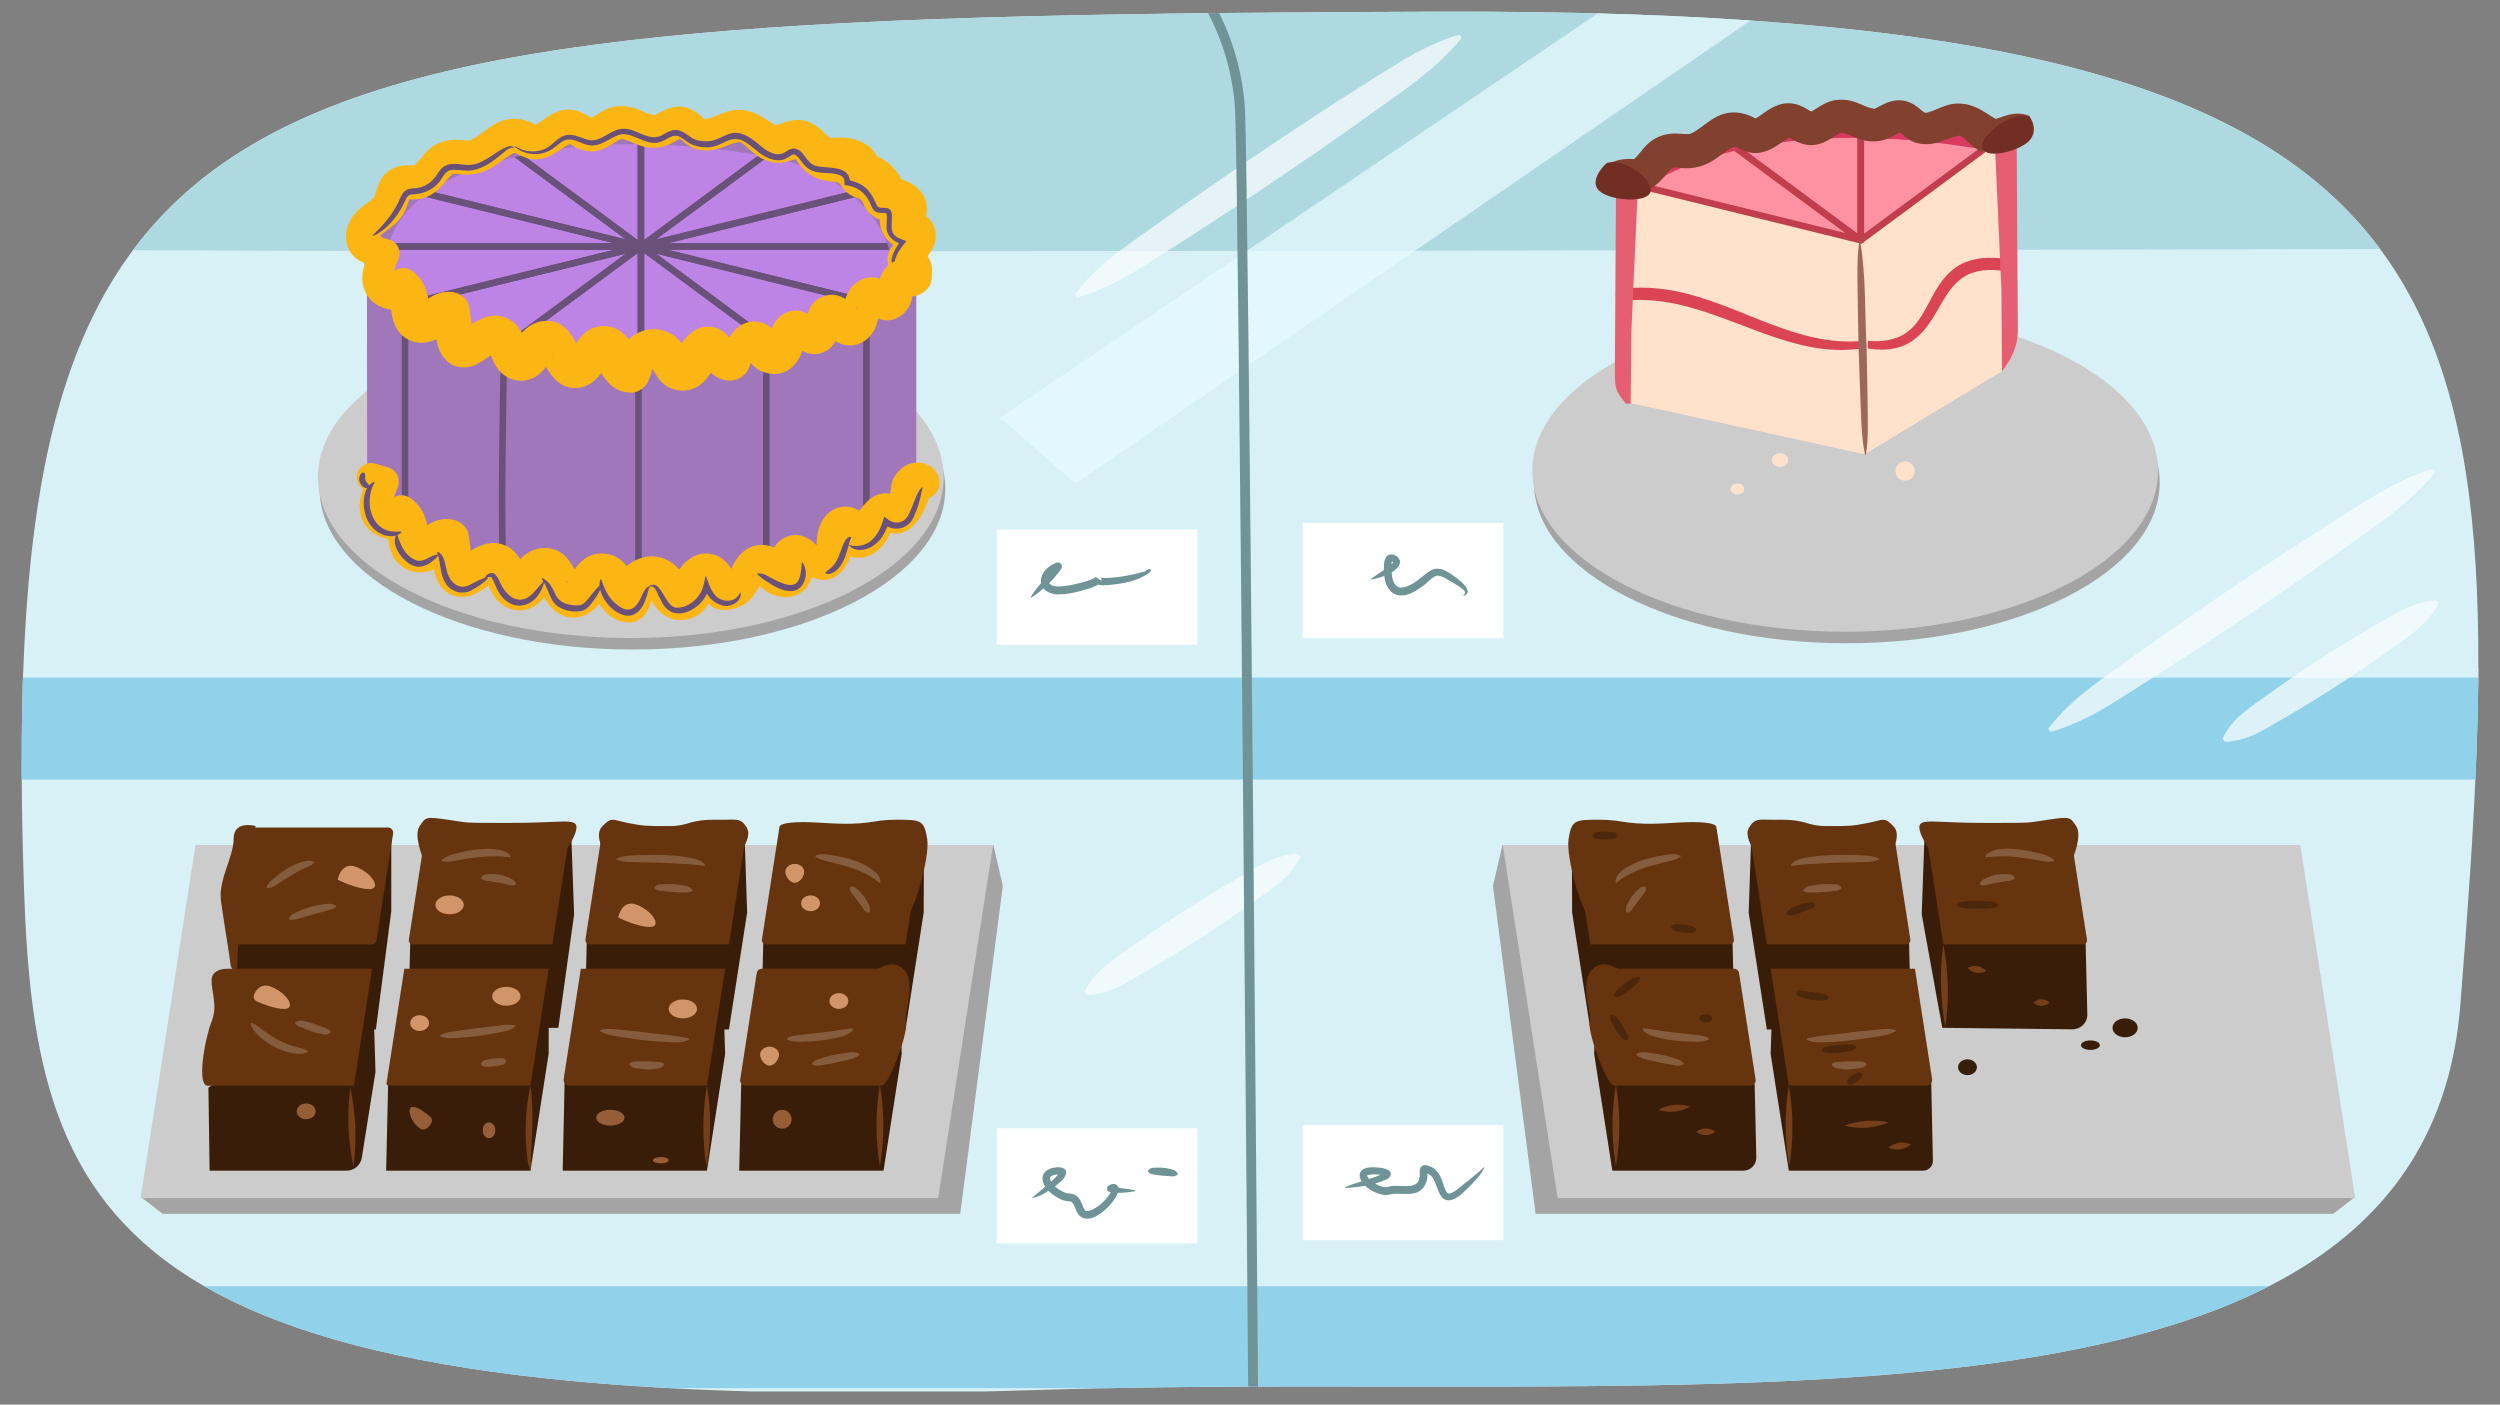 <?xml version="1.0" encoding="UTF-8"?><svg id="b" xmlns="http://www.w3.org/2000/svg" width="760" height="427" xmlns:xlink="http://www.w3.org/1999/xlink" viewBox="0 0 760 427"><rect x="0" y="0" width="760" height="427" fill="#808080" stroke="none"/><defs><clipPath id="c"><path d="M7.3,270.3c3.51,102.99,28.35,161.25,308.35,152.25,200.82-6.45,420.97,24.79,432.29-117C765.65,83.55,758.65,2.55,437.65,3.55,63.54,4.71-1.3,17.74,7.3,270.3Z" fill="none"/></clipPath><clipPath id="d"><polygon points="484.23 52.44 565.68 73.02 622.25 32.36 534.42 24 484.23 52.44" fill="none"/></clipPath><clipPath id="e"><path d="M565.68,73.02l-90.66-20.58s56.88-22.59,59.39-23.42,82.81-2.51,82.81-2.51l1.67,7.53-53.22,38.98Z" clip-rule="evenodd" fill="none"/></clipPath></defs><g clip-path="url(#c)"><g><polygon points="-54 423 798 423 798 203 -37 205 -54 423" fill="#d7f1f7"/><polygon points="-54.5 209.5 797.5 209.5 797.5 -10.5 57.5 -10.5 -54.5 209.5" fill="#d7f1f7"/><path d="M7,75.5c5,2,806,0,806,0V-9.04H.5L7,75.5Z" fill="#afd9e0" fill-rule="evenodd"/><path d="M-25,206H762v31H-22s-1.02-31-3-31Z" fill="#92d1ea"/><path d="M-25,391H762v31H-22s-1.02-31-3-31Z" fill="#92d1ea"/></g><g><ellipse cx="192.26" cy="148.59" rx="95.11" ry="48.87" fill="#a5a4a4"/><ellipse cx="191.76" cy="145.09" rx="95.11" ry="48.87" fill="#ccc"/><polygon points="195.87 140.08 273.73 154.07 274.38 84.96 194.48 72.98 195.87 140.08" fill="#efd2bb" fill-rule="evenodd"/><path d="M113.3,148.76c1.74,3.05,3.72,5.97,5.95,8.68s5.3,5.09,8.13,7.26c5.73,4.41,12.01,7.8,18.72,10.49,14.86,5.96,31.12,7.72,47.03,7.29,8.79-.24,17.54-1.15,26.25-2.33,1.66-.22,3.21-.98,3.9-2.62,.47-1.11,.44-2.22-.12-3.29-1.63-3.08-5.31-2-8.07-1.6-3.76,.54-7.99,1.05-12.1,1.43-16.18,1.5-32.66,1.27-48.29-3.37-6.76-2.01-12.68-4.57-18.85-8.1s-11.17-7.64-16.17-12.19c-1.29-1.18-2.53-2.41-3.72-3.7-1.32-1.42-3.58,.4-2.64,2.04h0Z" fill="#a56d87"/><path d="M196.41,107.75c20.34,3.29,40.14,9.03,60.35,12.94,5.76,1.11,11.54,2.08,17.35,2.86,2.04,.27,2.55-3.34,.49-3.63-20.53-2.82-40.6-8.22-60.96-11.97-5.61-1.03-11.25-1.83-16.93-2.4-1.25-.13-1.55,2-.3,2.2h0Z" fill="#a077ba"/><path d="M273.72,87.28c3.13-3.86,4.83-8.01,4.83-12.34,0-20.3-37.39-36.75-83.52-36.75s-83.52,16.45-83.52,36.75,37.39,36.75,83.52,36.75c10.99,0,21.48-.94,31.08-2.63,18.54-4.58,34.99-11.26,47.6-21.77Z" fill="#bd83e5"/><g><path d="M194.84,74.94l-41.87-30.97c13.34-3.29,26.47-4.79,41.87-4.79v35.77Z" fill="none" stroke="#69517a" stroke-miterlimit="10" stroke-width="2"/><path d="M194.84,74.94l-72.52-17.88c7.7-5.7,17.31-9.8,30.65-13.09l41.87,30.97Z" fill="none" stroke="#69517a" stroke-miterlimit="10" stroke-width="2"/><path d="M194.84,74.94H111.11c0-6.58,3.52-12.19,11.22-17.88l72.52,17.88Z" fill="none" stroke="#69517a" stroke-miterlimit="10" stroke-width="2"/><path d="M194.84,74.94l-72.52,17.88c-7.7-5.7-11.22-11.31-11.22-17.88h83.74Z" fill="none" stroke="#69517a" stroke-miterlimit="10" stroke-width="2"/><path d="M194.84,74.94l-41.87,30.97c-13.34-3.29-22.95-7.39-30.65-13.09l72.52-17.88Z" fill="none" stroke="#69517a" stroke-miterlimit="10" stroke-width="2"/><path d="M194.84,74.94v35.77c-15.4,0-28.53-1.5-41.87-4.79l41.87-30.97Z" fill="none" stroke="#69517a" stroke-miterlimit="10" stroke-width="2"/><path d="M194.84,74.94l41.87,30.97c-13.34,3.29-26.47,4.79-41.87,4.79v-35.77Z" fill="none" stroke="#69517a" stroke-miterlimit="10" stroke-width="2"/><path d="M194.84,74.94l72.52,17.88c-7.7,5.7-17.31,9.8-30.65,13.09l-41.87-30.97Z" fill="none" stroke="#69517a" stroke-miterlimit="10" stroke-width="2"/><path d="M194.84,74.94h83.74c0,6.58-3.52,12.19-11.22,17.88l-72.52-17.88Z" fill="none" stroke="#69517a" stroke-miterlimit="10" stroke-width="2"/><path d="M194.84,74.94l72.52-17.88c7.7,5.7,11.22,11.31,11.22,17.88h-83.74Z" fill="none" stroke="#69517a" stroke-miterlimit="10" stroke-width="2"/><path d="M194.84,74.94l41.87-30.97c13.34,3.29,22.95,7.39,30.65,13.09l-72.52,17.88Z" fill="none" stroke="#69517a" stroke-miterlimit="10" stroke-width="2"/><path d="M194.84,74.94V39.17c15.4,0,28.53,1.5,41.87,4.79l-41.87,30.97Z" fill="none" stroke="#69517a" stroke-miterlimit="10" stroke-width="2"/></g><path d="M278.55,74.94v66.79c0,.1,0,.19,0,.3-.07,4.13-1.69,8.09-4.62,11.79-.07,.08-.13,.16-.19,.24l-.18-24.88-.29-42,.46,.07c3.12-3.85,4.82-8,4.83-12.32Z" fill="#a077ba" fill-rule="evenodd"/><path d="M274.98,86.26c3.71-11.6-3.22-23.55-11.72-31.1-4.82-4.28-10.3-7.21-16.19-9.75-3.25-1.4-6.56-2.64-10.04-3.33s-7.01-1.24-10.52-1.76c-28.26-4.2-58.42-4.58-85.5,5.72-7.15,2.72-14.09,6.33-19.57,11.77s-8.92,11.97-9.76,19.43c-.18,1.61,1.51,2.99,2.99,2.99,1.78,0,2.79-1.38,2.99-2.99,1.48-11.86,12.22-19.9,22.5-24.21,12.03-5.04,25.32-7.61,38.28-8.67s27.27-.53,40.78,1.11c3.27,.4,6.53,.87,9.78,1.39s6.66,1.01,9.88,1.96c5.63,1.67,11.37,4.21,16.25,7.51s9.23,7.76,12.25,12.85c2.8,4.71,4.6,10.49,3.67,16-.43,2.55,3.11,3.62,3.92,1.08h0Z" fill="#a077ba"/><g><path d="M112.78,84c6.12,10.93,23.16,20.1,47.38,25,11.04,2.23,22.84,3.36,35.07,3.36,6.83,0,31.48-7.45,53.22-14.02,11.27-3.41,21.17-6.4,25.69-7.44l.58,61.91c-19.44,15.87-44.9,23.92-75.7,23.92-.83,0-1.59,0-2.28,0-.56,0-1.07,0-1.52,0-22.14,0-42.94-3.79-58.56-10.66-15.3-6.73-23.72-15.56-23.72-24.86,0-.86-.11-39.38-.16-57.19m-1.26-8.86s.18,64.93,.18,66.05c0,20.3,37.39,36.75,83.52,36.75,1,0,2.28,.01,3.8,.01,14.04,0,48.61-1.14,76.94-24.58l-.6-64c-9.42,1.62-69.4,21.75-80.14,21.75-12.42,0-24.23-1.2-34.82-3.34-28.56-5.77-48.64-17.94-48.88-32.64h0Z" fill="#a077ba"/><path d="M275.96,153.38c-31.4,25.96-70.44,24.56-80.74,24.56-46.13,0-83.52-16.45-83.52-36.75,0-1.12-.18-66.05-.18-66.05,.24,14.7,20.32,26.87,48.88,32.64,10.6,2.14,22.4,3.34,34.82,3.34,10.74,0,70.71-20.13,80.14-21.75l.6,64Z" fill="#a077ba" fill-rule="evenodd"/></g><path d="M153.25,171.14c-1.4-1.86,0-65.23,0-65.23" fill="none" stroke="#69517a" stroke-miterlimit="10" stroke-width="2"/><line x1="194.1" y1="108.12" x2="194.1" y2="175.56" fill="none" stroke="#69517a" stroke-miterlimit="10" stroke-width="2"/><line x1="232.96" y1="102.49" x2="232.96" y2="169.93" fill="none" stroke="#69517a" stroke-miterlimit="10" stroke-width="2"/><line x1="263.38" y1="91.78" x2="263.38" y2="159.23" fill="none" stroke="#69517a" stroke-miterlimit="10" stroke-width="2"/><line x1="123.13" y1="92.35" x2="123.13" y2="159.79" fill="none" stroke="#69517a" stroke-miterlimit="10" stroke-width="2"/><path d="M274.1,88.5c.98,.09,1.85,.47,2.86,.47,1.51,0,3.21-.93,4.27-1.98,1.82-1.8,2.65-4.76,1.75-7.21-.56-1.52-1.53-2.78-2.99-3.57-.55-.29-1.17-.54-1.77-.69-.22-.06-1.05-.35-1.25-.28l.68,.3,1.36,5.16c-.44,.88-.41,.5-.05,.22,.44-.34,.86-.73,1.28-1.09s.82-.75,1.18-1.18,.74-.87,1.02-1.34c.64-1.03-.99,1.17,.23-.41,2.5-3.24,2.59-8.11-.73-10.88-.96-.8-1.95-1.41-2.99-2.06-.12-.07-.23-.16-.35-.23-.65-.34,1.2,1.01,.68,.51-.4-.39,.75,1.13,.85,1.36,.37,.89,.48,1.83,.27,2.78-.29,1.3-.54,1.17-.26,.64,.11-.2,.21-.4,.31-.61,.39-.8,.79-1.64,1.03-2.5,.6-2.16,.31-4.73-.85-6.66-1.61-2.66-4.41-4.27-7.39-4.93-1.2-.27-2.15-.94,.12,.85l1.44,1.14c.39,.99,.49,1.23,.32,.73-.24-.73-.57-1.44-.88-2.15-.62-1.41-1.56-2.67-2.59-3.8-2.39-2.64-6.26-4.71-9.87-4.55-3.41,.15-6.24,2.48-6.71,5.92s1.67,6.26,4.89,7.49c.39,.15,.78,.31,1.17,.44,.17,.06,.34,.11,.51,.16,1.09,.32-.7-.21-.68-.29,0-.01,1.05,.62,1.08,.63,.65,.37-.82-.58-.69-.54,.22,.06,.5,.46,.65,.61,.98,1.03-.59-1.05-.08-.13,.17,.31,.33,.64,.51,.94l-.4-.94,.69,1.63c.08,.18,.15,.35,.24,.52,.64,1.21,1.77,2.28,2.91,3.01s2.33,1.04,3.62,1.26c.36,.06,.72,.13,1.08,.22,.15,.04,.3,.09,.45,.13,1.05,.27-.32-.14-.61-.27,.24,.11,.66,.47-.2-.21-1.25-.99,.39,.64-.62-.62-.36-.45-.68-.96-.84-1.53,.05,.18,.16-3.62-.08-2.25-.19,1.04,.59-1.3,.14-.31-.37,.8-.78,1.64-1.01,2.5-1.04,3.87,.69,7.4,3.83,9.63,.54,.38,1.12,.67,1.69,.98,.12,.06,.88,.43,.86,.51,.07-.27-2.42-1.66,.83,.68-.67-.48-.85-.68-1.3-1.44l-.5-.85c.17,.76,.25,.43,.24-.97l.14-1.31-.2,.33s.8-.88,.02-.04c-.65,.69-1.32,1.35-1.92,2.09-1.33,1.66-1.98,3.44-1.55,5.58,.3,1.48,1.41,2.93,2.74,3.64s2.54,.8,3.96,.95c.14,.01,.29,.04,.43,.05,.71,.06-.52-.12-.7-.19-.28-.12-.56-.28-.79-.5-.23-.2-.39-.43-.49-.71-.11-.31-.14-.35-.08-.12,.14,.44-.05-.4-.05-.4,.09,.63,.11-.21,.14-.42,.06-.45,.13-.06-.04,.05,.45-.28-.11,.07-.24,.18-.3,.28-1.3,1.09-1.16,1.46,.07,.19-.07,0,.22-.15-.31,.17-.62,.37-.93,.55-1.96,1.14-.95,3.83,1.09,4.01h0Z" fill="#fcb614"/><path d="M273.93,154.47c1.5-1.05,2.76-2.39,3.69-3.97,.46-.77,.83-1.6,1.12-2.45s.4-1.86,.44-2.79c.02-.47-.41-.87-.87-.87-.52,0-.81,.4-.87,.87-.18,1.47-.68,3.02-1.37,4.33s-1.71,2.59-2.93,3.53c-.33,.25-.51,.66-.28,1.06,.2,.34,.71,.52,1.06,.28h0Z" fill="#a56d87"/><path d="M114.08,71.13c-.66-.11-.57-.23,.02,.09,.3,.16,.46,.41,.69,.63,.45,.44,.07,.19,.02,0-.23-.85,.21,.89,.03,0,0-.03,.11,1.07,.07,.51-.01-.17,.04-.91-.04-.13-.07,.72-.02,.21,.04,.05-.4,1.03-.11,.35-.03,.14,.02-.07,.38-.69,.03-.12-.3,.5-.02,.03,.09-.08,.27-.28,.54-.55,.84-.81,.15-.13,.3-.25,.46-.37,.1-.08,.76-.65,.25-.21s.42-.3,.57-.42c.31-.23,.63-.46,.94-.7,.91-.69,1.85-1.38,2.66-2.2,1.58-1.61,2.6-3.5,3.29-5.63,.21-.63,.41-1.27,.6-1.9,.26-.86-.51,.79-.02,.06,.08-.11,.18-.27,.24-.39,.15-.23,.11-.17-.13,.16-.11,.22-.28,.39-.5,.5-.52,.47-.21,.13-.02,.04-.03,.01-.88,.37-.33,.18,.58-.2-.4,.12-.41,.06,0,0,.56,0,.6,0,.88,0,1.74,.07,2.62,0,3.85-.35,6.49-2.56,8.83-5.43,.41-.51,.83-1.02,1.28-1.5,.2-.22,.43-.41,.63-.63,.53-.56-.95,.54-.02,.01,.18-.1,1.08-.57,.28-.2s-.13,.05,.06,.03c.14-.02,.78-.06,.15-.04s.61,.05,.81,.05c.51,.02,1.02,.08,1.53,.13,3.77,.35,7.16-.55,10.29-2.66,1.1-.74,2.15-1.57,3.23-2.34,.54-.38,1.1-.76,1.67-1.08,.25-.14,.54-.26,.78-.41,.43-.27-.57,.24-.59,.24,.16,0,.38-.14,.53-.18,.25-.08,.58-.08,.81-.19-.07,.03-1.13,.02-.69,.12,.11,.03,.31,0,.42,0,.78-.04-.98-.35-.23-.02,.13,.06,.75,.15,.14,0s.15,.07,.31,.15c2.04,.99,4.11,1.97,6.45,1.8,3.41-.25,5.81-2.08,8.52-3.93,.39-.26,1.35-.62,1.62-.99-.02,.02-1.07,.35-.6,.25,.12-.02,.28-.08,.39-.13,.18-.08,.7-.1-.16-.02-.99,.09-.15-.01,0,.03,.55,.17-.77-.19-.67-.13s.4,.11,.52,.13c.52,.07-.36-.09-.39-.19,.02,.07,.41,.21,.48,.25,.69,.38,1.35,.81,2.06,1.15,2.27,1.09,4.67,1.53,7.14,.83,1.68-.48,3.15-1.4,4.6-2.33,.58-.38,1.2-.7,1.79-1.07,.45-.28-.37,.17-.42,.16,.11,.01,.37-.13,.48-.16,.1-.03,.41-.06,.49-.12-.7,.07-.86,.1-.48,.08,.11,0,.23,0,.34,0,.12,0,.4,.07,.51,.03-.06,.02-.99-.21-.48-.05,.33,.11,.68,.16,1.01,.27,.74,.23,1.46,.53,2.18,.83,1.37,.57,2.73,1.17,4.2,1.41,2.6,.43,4.84,.12,7.24-.96,.68-.31,1.33-.67,1.96-1.05,.32-.19,.63-.38,.95-.56,.03-.02,.48-.23,.48-.25,0-.04-.92,.46-.19,.1,.15-.07,.69-.09,.03-.05-.7,.05-.09,.03,.04,.04,0,0-.95-.15-.43-.02s-.37-.12-.37-.17c0-.06,1.27,.95,.65,.38-.44-.4,.42,.4,.58,.54,1.51,1.3,3.15,2.45,5.15,2.82s3.94,.21,5.87-.37c1.45-.43,2.83-1.08,4.27-1.56,.57-.19,1.5-.22,2-.52-.08,.05-.95,.02-.47,.08,.14,.02,.36,0,.5-.02,.6-.06,.02,.12,.01-.04-.37-.06-.43-.07-.17-.02,.1,.02,.21,.04,.31,.07,.15,.05,.3,.09,.45,.13,.5,.13,.12-.06,0-.01-.26,.1-.42-.25-.02,.02,.13,.09,.28,.17,.41,.24,1.03,.6-.49-.47,.14,.1,.28,.25,.58,.5,.86,.75,1.26,1.13,2.52,2.27,3.93,3.21,1.75,1.15,3.87,1.8,5.96,1.86s3.88-.81,5.88-1.33c.16-.04,.42-.05,.56-.13,.02,0-1.27,.18-.61,.13s-.68-.1-.68-.1c.21,.04,.73,.27-.13-.09-1.22-.51,.75,.66-.26-.15-.81-.64,.13,.19,.33,.37,.73,.67-.71-1.01-.14-.19,.22,.31,.44,.61,.67,.91,.66,.88,1.32,1.82,2.1,2.6,1.71,1.7,3.95,2.92,6.32,3.37,1.29,.25,2.6,.37,3.9,.53,.21,.03,.43,.06,.65,.08,.04,0-1.39-.31-.82-.1,.28,.1,1.8,.59,.58,.06s-.04,.08,.19,.15c.66,.2-.96-.54-.79-.65,.02-.01,.31,.3,.34,.32,.42,.45,1.31,1.53,1.88,1.55,.36,.01-.72-.59-.84-.7,.39,.34,.47,.8-.5-.69,1.44,2.2,3.78,3.44,6.43,3.08s4.66-2.14,5.37-4.62c.45-1.61,.47-3.24,.1-4.86-.53-2.29-2.07-3.96-3.99-5.2-2.08-1.35-4.64-1.92-7.09-2.01-.93-.03-1.87,.07-2.8,.1-.21,0-1.44-.1-1.48-.01,.05-.09,1.34,.33,.69,.08-.21-.08-1.13-.4-.18,.02,1.07,.47-.21-.27-.39-.31,0,0,1.04,.9,.62,.48-.11-.11-.25-.21-.37-.32-.57-.51-1.1-1.05-1.65-1.57-1.61-1.51-3.3-2.9-5.47-3.49-2.49-.68-4.95-.2-7.31,.68-.43,.16-.87,.32-1.31,.45-.19,.06-.38,.1-.56,.16-.75,.24-.08-.29,.45-.02-.1-.05-.34,.03-.46,0-.62-.12,.84,.18,.74,.13-.16-.09-1-.34-1.16-.32,.03,0,1.05,.53,.6,.25-.13-.08-.29-.14-.42-.21-.33-.17-.65-.36-.97-.56-.65-.4-1.28-.83-1.92-1.24-3.43-2.2-7.03-3.36-11.1-2.35-1.54,.38-2.97,1.08-4.43,1.66-.68,.27-1.38,.54-2.09,.72-.16,.04-.32,.07-.48,.11-.57,.15,0,0,0,.01,.02-.14,.54,0-.16-.03-.1,0-.21,0-.31-.01-.26-.02-.21,0,.16,.03-.04,.07,.61-.04,0-.04-.72,0,.28-.39,.2,.1,.01-.07-.91-.46-.87-.55,.01-.03,.68,.57,.27,.2-.13-.12-.27-.22-.4-.34-.35-.29-.7-.59-1.05-.88-2.11-1.7-4.4-2.63-7.15-2.26-2.11,.28-3.91,1.31-5.78,2.28-.16,.09-.33,.16-.5,.25-.59,.32,.83-.19,.17-.09-.05,0-.51,.11-.52,.14,.03-.06,1.01-.04,.47-.07-.16,0-.35,0-.51,0-.88,.03,.18-.04,.31,.07-.22-.18-.89-.21-1.18-.29-.4-.12-.78-.27-1.17-.42-.9-.33,.74,.32-.15-.05-1.06-.45-2.12-.93-3.2-1.32-2.13-.76-4.34-.94-6.56-.54-1.83,.33-3.52,1.31-5.06,2.3-.67,.43-1.35,.85-2.06,1.23-.79,.43,.86-.21,0-.03-.17,.04-.7,.12,.05,.03,1.03-.12-.3,.01-.29-.05,0,.01,1.07,.1,.49,0-.55-.09,.38,.08,.38,.18,0-.08-1.02-.61-1.08-.65-.86-.55-1.7-1.01-2.65-1.41-2.02-.85-4.39-.99-6.48-.27-1.63,.56-3.03,1.36-4.41,2.36-.53,.39-1.06,.78-1.61,1.15-.25,.16-.5,.32-.76,.47-.17,.1-.34,.18-.51,.28-.63,.36,.31-.21,.47-.19-.11-.01-.71,.16-.8,.23,.08-.06,1.38-.07,.56-.1-.17,0-.67-.05,.07,.04,1.09,.13-.96-.4-.16-.08,.66,.26-.14-.09-.3-.16-.25-.12-.49-.24-.74-.36-2.45-1.13-4.68-1.57-7.34-1.16-3.09,.47-5.59,2.45-8.03,4.25-.56,.41-1.12,.81-1.7,1.19-.31,.2-.62,.39-.94,.56-.2,.11-1.29,.61-.49,.27s-.28,.07-.52,.14c-.14,.04-.3,.05-.44,.1-.49,.18,.49-.14,.5-.06,0,.06-2.75-.11-3.06-.14-4.37-.39-8.09,1.09-10.93,4.42-.91,1.07-1.72,2.23-2.75,3.18-.1,.09-.23,.18-.32,.28-.32,.36,.44-.38,.48-.38-.1,0-.66,.34-.73,.42,.51-.57,1-.33,.44-.22-.13,.03-.62,.18,.01,.03s.07-.02-.11-.02c-.34-.02-.67,0-1.01-.02-2.76-.08-5.32,.44-7.43,2.32-1.57,1.4-2.39,3.46-3,5.42-.1,.32-.19,.64-.29,.96-.05,.16-.11,.32-.15,.47-.24,.83,.06-.21,.16-.32-.07,.07-.46,.99-.53,.95-.05-.02,.86-.93,.1-.14-.18,.18-.35,.37-.54,.55-.28,.27-.58,.52-.88,.77-.42,.35-.15,.4,.12-.09-.06,.12-.36,.27-.47,.35-.98,.72-1.99,1.43-2.88,2.26-3.49,3.26-5.26,8.46-2.58,12.78,1.44,2.33,3.7,3.56,6.39,3.76,2.32,.17,4.31-1.91,4.59-4.06s-1.05-4.76-3.35-5.13h0Z" fill="#fcb614"/><g><path d="M156.53,44.37c2.82,1.97,6.64,2.21,9.63,.63,2.11-1.1,3.41-3.4,5.99-3.93,2.55-.48,4.78,1.1,7.04,1.52,2.74,.45,5.17-1.8,7.64-2.81,1.73-.93,4.03-.76,5.74-.07,3.07,1.19,6.17,3.21,9.25,1.05,1.11-.62,2.34-1.34,3.74-1.25,2.75,.25,4.04,2.52,6.44,3.13,8.9,2.16,8.93-7.57,19.66,2.08,1.59,1.23,3.67,2.48,5.67,2.1,1.17-.23,1.78-1.07,3.04-1.5,1.49-.63,3.18,.57,3.92,1.71,1.06,1.37,1.89,2.67,3.39,3.31,3.57,1.1,10.78-.46,10.72,5.23,0,0-.69-.85-.69-.85,2.41,.4,4.95,1.48,6.49,3.49,.8,.98,1.37,2.06,1.88,3.14,.25,.45,.39,.98,.67,1.4,.97,.94,3.08-.22,4.04,1.28,.3,.53,.28,.81,.35,1.16,.14,4.01-1.22,6.2,3.5,7.77,0,0,.94,.33,.94,.33-1.13,1.28-2.2,2.7-2.94,4.24-.21,.53-.58,1.29-.56,1.81,.43,1.69,2.94,2.85,4.55,3.29,0,0,.06,.01,.06,.01-.03,0,.11,.02,.18,.07,.04,.02,.15,.17,.13,.27,0,.18-.19,.33-.23,.35,0,0-.13,.09-.13,.09l-.24,.15c-.28,.14-1.12,.67-1.42,.83-.61,.38-1.24,.76-1.74,1.26l-.17-.15c.85-.97,2.25-1.92,3.32-2.64-.01,.04-.01,.03-.02,.11-.02,.1,.09,.23,.12,.24,.05,.05,.16,.06,.11,.05-.03,0-.18-.03-.22-.03-2.26-.45-6.18-2.13-5.2-5.07,.53-1.85,1.53-3.52,2.73-5,0,0,.31,1.07,.31,1.07-2.52-.65-4.9-2.61-4.71-5.48-.02-1.42,.28-2.77-.05-3.87-.46-.22-1.11-.08-1.86-.16-.74-.04-1.61-.32-2.1-.97-.2-.26-.39-.63-.51-.94-1.6-3.94-3.9-6.07-8.28-6.56,.1-1.13-.02-2.38-1.13-2.87-3.07-1.48-7.49,.05-10.26-2.47-1.43-1.13-2.14-2.81-3.43-3.79-.84-.46-1.43,.17-2.26,.67-2.93,2.04-6.67,.35-9.1-1.6-1.78-1.39-3.43-3.02-5.52-3.71-2.16-.72-4.02,.41-6.04,1.32-3.4,1.71-7.89,1.15-10.81-1.25-.94-.68-1.83-1.27-2.68-1.31-1.4-.11-3.02,1.33-4.52,1.82-4.13,1.68-8.23-2.69-11.98-2.28-3.41,.72-6.32,4.1-10.06,3.34-2.3-.43-4.24-2-6.49-1.7-2.15,.43-3.65,2.67-5.76,3.54-3.31,1.56-7.58,1.01-10.27-1.43,0,0,.14-.18,.14-.18h0Z" fill="#69517a"/><path d="M156.03,45.04c-1.01-.43-1.92,.58-2.7,1.14-2.67,2.21-5.33,4.47-8.86,5.4-2.22,.68-4.73-.05-6.87,.07-2.41,.13-2.79,2.21-4.28,3.91-1.64,1.89-3.98,3.12-6.46,3.4-1.26,.12-2.24,.07-2.74,.56-.58,.47-.95,1.58-1.49,2.63-1.05,2.08-2.36,4.04-3.95,5.74-1.59,1.69-3.47,3.12-5.56,4.08l-.13-.19c3.27-3.04,6.22-6.34,8.13-10.36,.54-1.08,.87-2.34,1.84-3.22,1.03-.97,2.53-.92,3.7-1.05,2.01-.24,3.93-1.28,5.24-2.82,.66-.73,1.12-1.73,1.97-2.74,.81-1.04,2.29-1.71,3.59-1.76,2.37-.16,4.39,.68,6.62,.11,3.77-.77,6.66-4.05,10.29-5.38,.58-.19,1.39-.21,1.82,.31,0,0-.15,.18-.15,.18h0Z" fill="#69517a"/><path d="M113.75,78.61c-1.28,3.94-.95,10.05,2.83,12.35,1.46,.77,3.53,.46,5.24,.12,.16,1.95,.43,4.01,1.24,5.72,1.2,2.73,4.3,5.07,7.31,3.91,1.49-.49,2.95-1.46,4.55-2.2l.14,.18c-1.7,1.98-4.12,4.17-7.03,3.89-2.93-.32-5.42-2.42-6.62-5.01-.81-1.7-1.19-3.52-1.37-5.3l1.1,.84c-3.93,.82-7.48-.73-8.75-4.79-1.15-3.17-1.34-7.28,1.16-9.84,0,0,.19,.12,.19,.12h0Z" fill="#69517a"/><path d="M184.95,110.83c2.23,1.52,3.23,4.34,5.82,4.99,1.8,.57,3.21-.39,3.8-2.14,0,0,.42-.9,.42-.9,.16-.33,.35-.7,.61-.97,0,0,.22,.07,.22,.07,1.05,3.44-1.94,6.85-5.55,5.76-1.63-.48-2.84-1.59-3.75-2.74-.9-1.17-1.77-2.36-1.78-3.96l.2-.11h0Z" fill="#69517a"/><path d="M134.12,100.07c1.4,1.52,1.62,3.81,2.2,5.66,1.02,3.89,5.87,4.21,8.78,2.07,1.73-1.07,3-2.47,4.69-3.73,0,0,.99-.72,.99-.72l.39,1.2c1.1,2.95,3.33,7.07,6.53,7.84,1.57,.27,3.35-.44,4.61-1.41,1.17-.98,1.55-3.06,2.99-4.78l1.09-1.32c.52,2.27,1.37,4.53,2.78,6.46,1.52,2.05,3.54,4.17,6.17,4.25,2.64-.16,4.91-2.25,6.34-4.41,0,0,.21,.1,.21,.1-.98,2.77-3.39,5.4-6.48,5.73-3.23,.15-5.82-2.37-7.59-4.7-1.16-1.61-2.12-3.36-2.69-5.32l1.54,.34c-1.33,1.68-1.74,4.29-3.83,5.55-6.63,4.36-11.32-1.95-13.41-7.8,0,0,1.38,.49,1.38,.49-2.24,1.7-4.76,4.28-7.81,4.98-3.25,.9-7.45-.92-7.92-4.49-.42-2.09-.23-4.05-1.15-5.85l.19-.13h0Z" fill="#69517a"/><path d="M200.96,111.9c1.34,.94,2.18,2.13,3.54,2.88,1.23,.67,2.63,.77,3.98,.34,3.15-.8,4.32-3.74,6.36-6.11,0,0,.22,.08,.22,.08,.14,5.34-6.58,10.31-11.42,7.15-1.52-.99-2.78-2.41-2.88-4.23l.2-.11h0Z" fill="#69517a"/><path d="M217.01,111.33c1.04,.45,1.32,1.02,1.93,1.37,1.23,.7,2.72,.56,4.02,.01,.7-.31,1.19-.78,2.26-.99l.18,.14c.02,1.16-.83,1.83-1.65,2.33-1.69,1.09-4.15,1.24-5.79-.11-.8-.64-1.54-1.54-1.17-2.67l.21-.09h0Z" fill="#69517a"/></g><path d="M111.66,149.32l3.83,1.58-2.76-6.78c-1.53,2.56-2.9,5.17-3.3,8.16s.38,6.42,2.71,8.66c1.93,1.86,4.53,2.94,7.21,3,3.04,.07,6.33-1.64,7.63-4.47l-9.24,1.19c.88,.81-.2-.48-.28-.49,.16,.02,.24,.52,.36,.62-.61-.51-.5-1.42-.26-.51,.07,.25,.13,.49,.18,.75,.11,.54,.05,1.39-.06-.58,.02,.27,.05,.54,.08,.8,.08,1.02,.18,1.98,.32,3.01,.41,3.01,1.41,5.87,3.9,7.8,3.33,2.57,7.78,2.51,11.28,.25,.84-.54,1.63-1.2,2.4-1.8,.23-.18,.45-.37,.68-.54-.4,.27-1.21,.89-.34,.28,.23-.16,.45-.31,.69-.45s1.03-.49-.03-.04c-1.44,.61,1.04-.07-.59,.15-.66,.06-.77,.09-.33,.07-1.21-.21-1.5-.25-.87-.1l-4.28-4.28c.47,2.65,.91,5.3,1.4,7.94,.62,3.36,2.76,6.68,6.23,7.62,4.33,1.18,7.47-1.16,10.77-3.48,.41-.28,1.35-1.15,1.87-1.13,.09,0-1.58,.55-.74,.32,.07-.02,.41-.16,.44-.13,.06,.06-1.73,.14-.9,.13,.88-.01-1.46-.34-.8-.14,1.1,.33-1.36-.76-.36-.17,.57,.34-1.15-.97-.67-.51,.19,.19,.55,.65-.08-.17-.74-.96-.01,.06,.12,.3,.08,.15,.15,.3,.23,.45,.54,1.08-.43-1.12-.21-.5,.62,1.68,1.19,3.49,2.19,4.98,1.8,2.68,4.46,4.35,7.75,4.43,2.69,.06,5.37-1.34,7.11-3.33,.75-.85,1.42-1.78,2.08-2.71,.2-.28,.39-.57,.58-.86,.09-.14,.19-.28,.29-.43,.55-.86-1.11,1.2-.4,.5,.12-.11,.49-.67,.67-.67,.06,0-1.43,1.08-.73,.61,.37-.25,1.25-.3-.89,.38,.87-.27-1.84-.02-.61,.11,.17,.02-1.93-.3-1.11-.12s-1.49-.7-.9-.37c.93,.51-1.26-1.25-.43-.32,.48,.54,.56,1.08-.3-.45,.32,.57,.71,1.11,1.03,1.68,1.86,3.37,3.8,6.69,7.75,7.87,3,.9,6.11-.11,8.43-2.05,1.39-1.16,2.44-2.69,3.45-4.17,.24-.36,.49-.71,.74-1.06,.5-.72-1.14,1.3-.11,.18,.11-.11,.22-.22,.33-.33,.64-.7-.53,.39-.65,.48,.11-.09,.25-.15,.37-.22-1.63,.88-1.29,.46-.68,.36,.07-.01-1.87,.15-.99,.19-.05,0-1.89-.33-.94-.09,.67,.17-1.56-.73-.96-.39s-1.26-1.24-.72-.57c.07,.09,.2,.22,.29,.3,.61,.55-.83-1.37-.48-.6,.16,.35,.4,.68,.58,1.03s.32,.67,.48,1.01c.07,.15,.14,.31,.21,.46,.22,.49,.08,.15-.42-1.01l.67,1.59c.45,.9,1.07,1.71,1.68,2.5,1.97,2.54,4.65,4.11,7.92,4.18,2.87,.07,5.37-2.05,6.18-4.71,.27-.87,.71-1.78,.89-2.66-.24,1.21-.41,.85-.15,.4,.13-.23,.24-.47,.37-.7,.1-.17,.22-.33,.31-.5,.32-.62-.89,.91-.12,.15,.13-.12,.27-.25,.38-.38,.5-.55-1.05,.59-.36,.31,1.24-.52-.98,.26,.04-.03,.48-.14,.84,.02-.56,.04,.28,0,.71,.1-.1-.08-1.32-.3,.63,.42-.51-.18-.44-.22-.51-.25-.24-.09,.43,.27,.22,.1-.64-.51,.12,.18,.4,.46,.57,.6-1.01-.85-.72-1.01-.45-.55,.1,.17,.21,.32,.31,.49,.37,.62,.7,1.27,1.06,1.9,1.07,1.88,2.5,3.69,4.44,4.72,2.78,1.47,5.93,1.4,8.72,0,1.86-.93,3.17-2.52,4.35-4.17,.71-1,1.21-2.03,1.74-3.13,.22-.47,.49-.89,.74-1.34,.4-.73-1.16,1.4-.44,.6,.06-.07,.15-.12,.2-.19-1.04,.74-1.34,.98-.9,.73,.26-.15,.09-.08-.5,.2-1.29,.54,.37,.1-1.05,.28-1.15,.15-.72,.08-.45,.08,.76,0-.98-.13-.91-.11-.45-.11-1.42-.55-1.6-.95,.06,.13,.25,.21,.33,.33,.35,.52-.45-.64-.41-.56,.19,.43,.57,.88,.82,1.28,.68,1.09,1.33,2.26,2.25,3.17,3.36,3.32,10.03,1.53,12.86-1.69,1.1-1.25,1.87-2.71,2.86-4.03,.11-.15,.23-.3,.33-.45,.33-.45-.45,.56-.4,.52,.25-.23,.44-.54,.68-.79,.19-.21,.46-.39,.63-.61,.31-.39-.68,.52-.64,.5,.21-.14,.89-.43-.06-.05s-.45,.17-.25,.12c.8-.21-.88,.09-.83,.09,.92-.08-1.45-.42-.38-.07,.65,.22-1.24-.72-.7-.31,.1,.07,.23,.12,.34,.19,1.22,.74-.91-.87-.07-.07,1.26,1.2,2.47,2.49,4.04,3.29,2.93,1.5,6.29,1.81,9.22,.08,3.14-1.85,4.47-5.47,3.49-8.95-.17-.6-.4-1.21-.63-1.78-.1-.25-.16-.9-.02,.19,.06,.59,.08,.73,.07,.43-.01-.48-.06-.16-.16,.95,.07-.25,.23-.56-.13,.21-.59,1.24,.03-.09,.07-.08,.02,0-.97,1.07-1.07,1.15-.48,.34-.57,.41-.27,.22l-.97,.41c.62-.22-1.55,0-.47,.09,.72,.06-.73-.12-.71-.1,.16,.08,.4,.08,.57,.12,.68,.17,1.35,.29,2.05,.35l-2.31-.63c1.93,1.17,3.73,2.6,5.97,3.14,2.94,.7,5.66-.46,7.55-2.71,1.51-1.8,2.3-3.87,3.26-5.97,.38-.84,.81-1.63,1.13-2.52,.5-1.39-.78,1.32-.07,.16,.1-.16,.26-.37,.33-.54-.31,.79-.89,1.15-1.59,1.57,.54-.32,.26,.02-.95,.35-.91,.23-1.82,.22-2.72-.03-1.25-.6-1.61-.75-1.09-.45-1.8-1.11-1.01-.83-.51-.26,.26,.31,.5,.64,.76,.95,1.1,1.28,2.61,2.23,4.24,2.66,4.43,1.17,8.56-1.6,10.72-5.32,.52-.89,.91-1.85,1.35-2.78,.13-.28,.27-.55,.41-.82,.28-.52,.75-.78-.24,.12,.12-.11,.28-.3,.38-.43,.41-.38,.26-.28-.46,.3,.5-.29,.28-.2-.67,.26-.82,.24-2.43,.29-3.1-.4,.07,.07,.23,.12,.32,.19,.3,.23,.61,.47,.93,.67,1.63,1.01,3.63,1.37,5.49,.87,3.15-.85,5.44-3.91,6.77-6.72,.65-1.38,1.22-2.8,1.73-4.24,.34-.95,.4-1.93,.54-2.94l-.83,3.06c.05-.09,.11-.18,.17-.27,.33-.5-.6,.8-.62,.79,0,0,.36-.39,.38-.42,.11-.11,.24-.21,.35-.33,.09-.09,1.65-2.11,.7-.87-.42,.55-.93,.96-1.58,1.22-.45,.26-.94,.33-1.48,.2-1.11-.1-1.35-.06-.74,.11,1.87,.63,4.06-.29,5.21-1.78,1.28-1.65,1.28-3.67,.39-5.51-1.13-2.32-3.67-3.68-6.2-3.68-2.31,0-4.32,1.12-5.81,2.82-.92,1.05-1.55,1.94-1.9,3.3-.19,.76-.25,1.54-.34,2.32-.18,1.61,.25-1.52,.01-.05-.18,1.11-.4,2.21-.74,3.28-.08,.26-.21,.52-.28,.79,.36-1.38,.34-.81,.1-.33-.03,.06-.26,.4-.26,.42,.3-.52,.72-.94,1.24-1.24-.5,.3-.3,.23,.58-.18l1.01-.12c1.09,.21,1.38,.25,.87,.1,1,.29,.84,.17,1.57,.89-.51-.5-1.29-1.1-1.83-1.45-1.69-1.12-3.78-1.47-5.75-.93-1.81,.5-3.34,1.76-4.54,3.16-.99,1.15-2.11,2.55-2.87,3.88,.78-1.37,.53-.66,.17-.25-.18,.2-.48,.4-.63,.63l.78-.59c-.16,.11-.32,.21-.49,.31l.95-.38c-.17,.07-.34,.12-.52,.16,.72-.34,1.76-.15,2.51,0-.92-.19,1.63,.83,.83,.34,1.99,1.2,.68,.55,.11-.05-.86-.9-1.67-1.77-2.79-2.41-2.36-1.35-5.25-1.35-7.62-.01-3.34,1.9-4.69,5.67-4.89,9.28-.06,1.18-.06,2.36-.15,3.53-.02,.26-.06,.51-.07,.77,.09-1.69,.09-.61-.03-.14-.03,.12-.22,.52-.2,.63,.14-.53,.41-.99,.8-1.38-.34,.32-.17,.2,.5-.36-.67,.42,1.18-.38,.41-.18,.33-.08,1.18-.3,1.48,0-.06-.06-.54-.15-.63-.17-.68-.12,1.06,.56,0-.01s-2.13-1.27-3.19-1.91l1.64,1.64c-1.12-1.72-3.12-3.29-5.14-3.81-3.19-.81-6.33,.47-8.19,3.16-1.53,2.22-1.46,4.96-.89,7.48,.07,.29,.11,.64,.21,.91-.2-.53-.19-1.26,.06-2.12,.43-1.46,1.64-2.76,3.12-3.16-.27,.07-.71,.13,.38-.02,.68-.06,.81-.09,.39-.08l1.24,.16c-.78-.17,.92,.33,.88,.41,0,0-.45-.24-.41-.22-.11-.06-.2-.14-.31-.2-.63-.33,1.26,1,.69,.54-.94-.75-1.87-1.4-2.89-2.01-1.93-1.16-4.04-2.02-6.32-2.08-4.69-.12-7.66,3.35-9.39,7.26-.05,.11-.5,.94-.46,1.02,0,0,1.16-1.45,.08-.05,.1-.13-1,1.37-.33,.43,.51-.72-.14,.13-.29,.29-.89,.9,.86-.42-.03,.06-.95,.51,1.18-.29,.11-.07-.43,.09,.44-.04,.44-.04-.13-.04-.51,.05-.68,.06-.79,.05-1.28-.3,.27,.16-.25-.07-.47-.17,.37,.19,.91,.39,1.63,1.02,2.16,1.86-.26-.41,.62,1.63,.29,.69-.14-.39-.31-.78-.47-1.16,.12,.27-.72-1.69-.21-.48,.34,.8,.1,.24,.04,.07-.33-.83-.66-1.66-1.03-2.47-1.15-2.48-3.44-4.47-6.13-5.04-4.93-1.05-8.56,2.23-10.96,6.13-.32,.51-.55,1.07-.84,1.6-.13,.24-.26,.48-.41,.71-.08,.13-.17,.25-.25,.38-.44,.74,.93-1,.55-.72-.1,.07-.23,.2-.29,.3-.24,.37,.97-.72,.92-.69-1,.72,1.48-.44,.65-.21-.55,.15-.63-.09,1.09-.12-.62,.01-.44-.22,.93,.17-.26-.07-.66-.24,.3,.17,.6,.28,.71,.32,.33,.11l.88,.7s-1.32-1.52-.39-.31c.75,.98-.15-.26-.32-.52-.58-.87-1.16-1.71-1.8-2.54-2.04-2.64-4.92-4.36-8.32-4.46s-6.56,1.43-8.81,3.72-3.51,5.29-4.72,8.29l6.18-4.71c2.22,.24,1.54,.26,1.07,.11,2.28,.7,1.36,.67,.97,.41-.6-.4,1.44,1.25,.5,.38-.06-.05-.24-.32-.29-.32,.07,.01,.98,1.47,.63,.78-.16-.31-.37-.61-.53-.92-.63-1.2-1.24-2.41-2.02-3.53-1.48-2.12-3.33-4.02-5.91-4.74s-5.4-.39-7.62,1.11c-1.88,1.27-3.2,3.04-4.29,5-.33,.6-.65,1.21-1.02,1.79-.09,.14-.19,.28-.27,.42-.27,.49-.53,.08,.49-.62-.1,.07-.23,.26-.32,.34-.63,.6,1.12-.79,.57-.45-.23,.14-.75,.36,.22-.05,1.25-.53-.53-.05,.86-.22,1.12-.14,.57-.05,.34-.06-.84-.03,1.08,.18,.97,.16-1.16-.18,1.18,.69,.53,.27-.6-.39,.78,.59,.74,.61-.03,.02-.41-.39-.44-.42-.62-.52,.93,1.45,.3,.38-.14-.23-.28-.45-.41-.68-.33-.59-.62-1.21-.91-1.82-1.59-3.36-3.8-6.79-7.74-7.58-3.21-.65-6.21,.27-8.64,2.42-1.38,1.23-2.41,2.83-3.41,4.37-.15,.23-.95,1.32-.14,.27s-.03-.07-.2,.14c-.43,.53,1.35-.93,.76-.58-.26,.15-.76,.37,.28-.08,1.35-.58-.52-.06,.96-.26,.7-.07,.82-.09,.38-.08l1.21,.17c-.81-.2,.96,.46,.89,.43-.12-.06-.25-.13-.36-.21-.08-.06,1.4,1.13,.78,.56-.38-.35-.2-.74,.55,.75-.31-.61-.71-1.18-1-1.81-.79-1.71-1.54-3.23-2.79-4.69-1.63-1.9-4.25-3.14-6.76-3.13-4.12,.02-7.36,2.59-10.62,4.76-.72,.48,1.64-.66,.33-.16-.24,.09-.9,.15,.31-.02,.67-.07,.81-.1,.42-.09l1.22,.17c-.5-.1-.54-.4,.9,.42-.72-.41,1.09,1.01,.62,.51-.39-.41,.5,.83,.55,.89,.5,.65,.03-.05-.04-.4-.6-2.88-.92-5.86-1.37-8.77-.31-2.04-2.41-3.77-4.28-4.28-3.5-.96-6.74,.29-9.51,2.39-.46,.35-.91,.7-1.39,1.02-.19,.13-.39,.24-.59,.36-1.02,.65,1.08-.33,.52-.18-1.06,.27,.71-.1,.79-.03-.17,.02-.34,.02-.5,0l1.14,.14c-.93-.18,1.4,.73,.64,.28,1.67,.99,.97,.9,.62,.44,.15,.19,1.06,1.46,.5,.56-.46-.75,.46,1.44,.33,.76-.09-.44-.24-.86-.32-1.3-.2-1.13,.09,.28,.07,.63,.01-.24-.07-.56-.1-.8-.13-1.01-.28-1.99-.49-2.99-.69-3.3-2.25-5.94-5-7.91-3.25-2.33-7.57,.21-8.64,3.52,.46-.95,.57-1.23,.36-.82-.23,.4-.04,.17,.57-.7,1.02-.77,1.1-.82,.24-.16-.85,.67-.78,.6,.21-.2,.16-.09,1.49-.55,.6-.31-.61,.17,1.54-.03,.65-.11-1.11-.1,.23-.06,.46,.09-.07-.05-.67-.22-.76-.22,.21,0,1.33,.56,.47,.15-.99-.47,.63,.52,.26,.21-.63-.54,.08,.1,.26,.37-.49-.77,.44,1.27,0,0-.32-.95-.14,.8-.04-.28,.01-.13,.06-1.3,0-.59s.11-.46,.14-.6c.1-.42,.23-.84,.37-1.26s.29-.83,.46-1.24c-.3,.75,.15-.3,.23-.48,1.25-2.7,.31-5.88-2.76-6.78l-3.94-1.16c-2.21-.65-4.89,.78-5.41,3.07-.58,2.56,.79,4.47,3.07,5.41h0Z" fill="#fcb614"/><g><path d="M225.21,180.19c.2,2.93-3.41,4.73-5.95,3.78-2.64-.74-4.48-3.1-5.37-5.54,0,0,1.75-.12,1.75-.12-.49,2.21-1.69,4.23-3.39,5.7-3.99,3.38-9.12,3.74-11.39-1.66-.47-.89-.93-1.88-1.32-2.74-.39-.8-1.04-1.54-2-1.3,0,0-.12-.2-.12-.2,3.91-2.24,4.64,7.09,8.67,6.62,3.61-.12,6.98-3.31,7.77-6.81,0,0,.69-2.99,.69-2.99,.67,1.75,1.41,4.33,2.64,5.73,1.96,2.63,6.4,2.8,7.8-.5,0,0,.23,.03,.23,.03h0Z" fill="#69517a"/><path d="M182.75,176.11c1.02,2.86,2.12,5.59,4.54,7.49,3.98,3.46,6.3,1.3,7.99-2.91,.53-.94,1.02-2.16,2.17-2.5,0,0,.12,.2,.12,.2-.57,.85-.61,1.89-.94,2.84-.67,2.1-1.66,4.45-3.85,5.53-4.98,2.37-11.98-5.93-10.26-10.65,0,0,.23,0,.23,0h0Z" fill="#69517a"/><path d="M182.88,177.83c-.49,2.26-1.85,4-3.18,5.77-.74,.96-1.77,1.92-3.05,2.18-2.57,.36-4.75-.06-6.94-1.35-2.05-1.34-2.64-3.83-3.56-5.8-.39-1.03-1.06-1.75-1.5-2.78,0,0,.18-.14,.18-.14,2.16,.92,3.19,3.2,4.08,5.12,1.23,2.73,4.71,3.42,7.33,3.17,.78-.15,1.48-.71,2.15-1.48,1.39-1.58,2.51-3.39,4.29-4.81l.2,.12h0Z" fill="#69517a"/><path d="M147.34,175.7c.52-1.27,2.24-2.15,3.35-.93,.78,.93,1.09,1.94,1.64,2.89,1.68,3.48,5.13,6.27,8.71,3.55,1.54-1.1,2.53-2.9,4.18-4.37l.2,.11c-2.07,8.47-10.98,10.02-14.61,1.47,0,0-.66-1.46-.66-1.46-.22-.48-.41-.98-.59-1.23-.17-.24-.28-.36-.69-.34-.4,.03-.88,.25-1.39,.45l-.16-.17h0Z" fill="#69517a"/><path d="M132.99,167.7c2.08,.88,2.25,3.53,2.72,5.35,.71,3.6,3.45,6.61,7.12,4.75,1.72-.87,3.45-1.96,5.44-2.29,0,0,.12,.2,.12,.2-1.36,1.61-3.03,2.54-4.79,3.58-3.02,1.95-7.27,.44-8.61-2.87-1.36-2.78-.97-5.77-2.15-8.56,0,0,.16-.17,.16-.17h0Z" fill="#69517a"/><path d="M113.9,146.66c-3.12,5.19-1.53,14.14,5.33,14.91,.87,.11,1.74,.1,2.75-.01l.11,.2c-1.53,1.63-4.14,1.49-6.05,.62-4.05-1.78-5.86-6.52-5.41-10.69,.21-2.04,1.05-4.41,3.11-5.21,0,0,.15,.17,.15,.17h0Z" fill="#69517a"/><path d="M120.74,162.34c.98,3.34,2.48,7.02,6.24,8.12,2.21,.34,3.96-1.81,6.24-1.87,0,0,.12,.2,.12,.2-1.55,1.88-4.05,3.77-6.65,3.47-.97-.15-1.81-.56-2.55-1.05-2.52-1.87-5.3-5.74-3.63-8.89,0,0,.23,.03,.23,.03h0Z" fill="#69517a"/><path d="M110.85,143.83c.38,.88-.04,1.39,.29,2.17,.25,.79,.89,.95,1.2,1.83,0,0-.02,.23-.02,.23-.54,.62-1.21,.4-1.76,.03-1.08-.62-1.65-2.1-1.23-3.28,.19-.64,.51-1.28,1.36-1.13,0,0,.17,.16,.17,.16h0Z" fill="#69517a"/></g><path d="M231.06,109.47c7.81,2.91,9.93-2.3,10.49-9.06,1.83,1.75,4.22,4.57,7,3.64,2.62-.95,3.18-4.36,3.68-6.83,0,0,1.63,1.44,1.63,1.44,5.71,5.24,10.12,1.53,10.14-5.36,0,0,.05-2.28,.05-2.28,6.36,5.6,8.59,4.47,11.46-3.19,0,0,.31,.07,.31,.07-.07,1.34-.28,2.68-.7,4-1.75,5.79-6.54,5.71-10.69,2.28,0,0,1.8-.87,1.8-.87,0,1.67-.17,3.38-.75,5.04-2.22,6.62-8.74,6.51-13.29,2.22,0,0,2.09-.7,2.09-.7-1.18,6.97-7.8,9.27-12.68,3.95,0,0,2.07-.68,2.07-.68-.49,4.4-3.7,10.04-8.93,8.8-1.53-.34-2.84-1.16-3.83-2.2l.17-.26h0Z" fill="#69517a"/><path d="M112.24,79.68l3.83,1.57c-.86-2.12-1.72-4.24-2.59-6.36-1.5,2.53-2.84,5.11-3.24,8.05s.37,6.22,2.64,8.38c1.87,1.79,4.38,2.84,6.98,2.89,2.92,.06,6.08-1.58,7.32-4.31l-8.68,1.12c.77,.7-.16-.09-.23-.42,.01,.08,.28,.56,.36,.62-.38-.94-.49-1.2-.33-.78,.04,.12,.08,.23,.12,.35,.07,.25,.13,.49,.18,.75,.1,.5,.06,1.34-.04-.49,.02,.27,.06,.54,.08,.8,.05,.54,.09,1.07,.16,1.61,.45,3.37,1.06,6.67,3.93,8.89,3.21,2.48,7.48,2.39,10.84,.22,.81-.52,1.57-1.15,2.33-1.74,.23-.18,.46-.35,.68-.54-.4,.33-1.06,.78-.26,.22,.23-.16,.45-.31,.69-.45,.22-.13,.99-.48,.01-.06-1.32,.56,1.01-.08-.5,.12-.6,.06-.7,.08-.27,.06-1.11-.2-1.36-.22-.77-.08l-4.01-4.01c.46,2.65,.91,5.3,1.39,7.94,.59,3.24,2.62,6.44,5.96,7.36,4.21,1.16,7.27-1.19,10.48-3.44,.32-.23,.65-.45,.99-.65,.18-.11,.78-.31,.88-.48,0-.01-1.4,.58-.65,.29,.07-.03,.41-.13,.45-.11,.03,.02-1.6,.2-.81,.12,.26-.03,1.02,.08-.08-.05-1.28-.15,.36,.31-.75-.2-.89-.4-.36-.15-.15-.02,.55,.33-1.06-.89-.6-.45,.19,.18,.51,.63-.06-.14-.68-.92,.03,.12,.15,.34,.08,.15,.15,.3,.23,.45,.53,1.04-.38-1-.17-.42,.61,1.65,1.17,3.43,2.16,4.89,1.73,2.57,4.28,4.17,7.43,4.24,2.6,.06,5.17-1.31,6.85-3.23,.72-.83,1.41-1.71,2-2.64,.19-.29,.37-.59,.56-.87,.09-.14,.2-.28,.29-.42,.53-.83-1.03,1.09-.33,.42,.15-.15,.45-.63,.67-.67,.05,0-1.32,1.01-.64,.54,.34-.23,1.16-.29-.79,.33,.82-.26-1.68-.03-.5,.1,.14,.02-1.79-.27-1-.1s-1.36-.63-.8-.33c.89,.48-1.14-1.15-.34-.25,.47,.53,.5,1.01-.23-.36,.31,.57,.71,1.11,1.03,1.68,1.8,3.27,3.67,6.54,7.51,7.69,2.36,.71,5.11,.18,7.12-1.19,1.85-1.27,3.12-2.97,4.37-4.81,.24-.36,.49-.71,.73-1.06,.47-.68-1.06,1.2-.06,.11,.11-.11,.22-.22,.33-.33,.61-.67-.45,.32-.58,.42,.11-.09,.25-.15,.37-.22-1.58,.84-1.16,.41-.6,.32,.04,0-1.75,.13-.9,.17-.08,0-1.76-.31-.85-.07,.64,.17-1.45-.69-.88-.35s-1.17-1.16-.65-.52c.07,.09,.2,.22,.29,.3,.6,.53-.77-1.28-.42-.53,.16,.35,.39,.69,.58,1.02,.05,.09,.22,.37,.22,.44l-.43-1.03c.19,.55,.42,1.08,.68,1.6,.17,.33,.36,.66,.54,.99,.49,.87,1.03,1.66,1.65,2.45,1.88,2.43,4.43,3.93,7.56,4.01,2.67,.07,4.99-1.91,5.75-4.38,.24-.79,.84-1.85,.9-2.66-.06,.86-.39,.8-.11,.29,.13-.23,.24-.47,.37-.7,.1-.17,.2-.34,.31-.5,.42-.63,.35-.43-.04,.07,.33-.43,.57-.13-.33,.18,.15-.05,.32-.21,.46-.3,1.19-.71-.78,.24,.14-.07s-.28,.02-.45,.02c.45-.02,.8,.15-.46-.13,.17,.04,.76,.24-.02-.05-.46-.21-.47-.2-.06,.04l-.73-.55c.07,.16,.97,1.11,.29,.24-.63-.81,.05,.13,.19,.36,.4,.66,.75,1.36,1.13,2.03,1.05,1.81,2.45,3.57,4.37,4.52,2.69,1.33,5.7,1.31,8.36-.09,1.78-.94,3.07-2.48,4.2-4.11,.68-.98,1.04-2.16,1.56-3.23,.23-.46,.5-.88,.75-1.32-.45,.78-.9,1.19-1.88,1.41,.18-.04-1.73,.11-.66,.13-.6-.01-1.21-.11-1.74-.42,.06,.03-1-.71-.5-.39,.17,.11,.6,.71,.1,.06s-.12-.15-.03,0c.26,.43,.53,.86,.8,1.29,1.36,2.13,3.32,3.86,5.85,4.41,3.27,.72,6.49-.85,7.64-4.06,.08-.22,.14-.44,.22-.66s.16-.45,.24-.67c.04-.1,.08-.19,.11-.29,.29-.75-.04,.29-.16,.38,.16-.12,.29-.58,.42-.77,.1-.15,.21-.28,.31-.43,.28-.41-.37,.46-.34,.44,.45-.3,1.12-1.08,1.46-1.5,0,0-.96,.91-.43,.36,.08-.08,.22-.1,.31-.18,.15-.12-1.27,.38-.3,.18-1.4,.3-1.22,.13-.77,.14,.14,0-1.36-.22-.84-.1,.61,.14-1.23-.63-.72-.31,.41,.26-1.12-1.03-.58-.43-.29-.32-.85-1.26-.35-.4,.12,.21,.23,.43,.34,.65,.26,.52,.49,1.05,.81,1.54,1.67,2.57,4.08,4.01,7.15,4.25,5.27,.42,8.34-3.78,9.69-8.29,.19-.65,.37-1.31,.58-1.96,.09-.28,.2-.56,.3-.84,.19-.54,.68-1.31-.16,.24,.49-.9-.81,.77-.31,.32,.05-.04-1.18,.8-.62,.48-.02,.01-1.24,.45-.62,.29-.58,.16-1.2,.15-1.78-.01,.64,.18-.88-.58-.5-.25,.2,.17,.49,.31,.71,.46l-1.54-1.54c1.11,1.46,1.96,3.01,3.52,4.06,2.18,1.46,5.08,1.29,7.3-.01,1.98-1.16,3.18-3.31,3.51-5.54,.08-.54,.17-1.09,.22-1.64,.05-.59-.23,1.08-.07,.53,.07-.25,.29-.85,.26-1.07,.01,.07-.54,1.2-.2,.59-.29,.51-.72,.91-1.2,1.22,.71-.47-.84,.26-1.13,.29-1.05,.12-.43,.05-.16,.08l-2.88-.78c.48,.23,1.03,.49,1.53,.65l1.54,.21-1.17-.14c-1.22-.27-1.34-.62-.86-.35,.11,.06,.22,.17,.34,.22-1.3-.61-.94-.76-.36-.19,.27,.27,.53,.56,.8,.84,1.41,1.49,3.04,2.76,5.07,3.26,3.55,.87,7.06-.89,8.94-3.91,1.06-1.71,1.46-3.63,1.77-5.58,.11-.72,.24-1.43,.43-2.14,.02-.09,.18-.42,.16-.47,0,.02-.59,1.32-.23,.63,.18-.35,.61-.6-.42,.52,.51-.56-.73,.43-.93,.54l-.4,.16c.39-.1,.31-.1-.23,0-.49,0-.93,.06-1.42-.08,.69,.2-.7-.33-.66-.32,.12,.06,.23,.14,.34,.21-1.33-.86-.61-.47-.24-.1,.25,.25,.49,.52,.75,.77,1.85,1.78,4.36,2.9,6.96,2.16,2.81-.81,5.07-3.06,5.77-5.91,.12-.48,.17-.97,.26-1.45,.04-.2,.08-.41,.13-.61l.08-.31c.15-.43,.14-.42-.04,.03l-.14,.34c.25-.39,.24-.4-.03-.04-.2,.31-.47,.54-.82,.7l1.15-.89c-.57,.29-.87,.75-1.52,.93-1.04,.09-1.33,.14-.87,.14,.13,0,.26,0,.38,.02l-.5-.06c-.99-.13-.66-.08,1,.14,.62,.01,1.23-.11,1.83-.21,.32-.06,.62-.13,.93-.23,2.27-.74,4.39-2.81,4.23-5.36l-1.36,3.29,.16-.2c1.49-1.91,2.01-4.73,0-6.57-1.67-1.53-4.98-2.05-6.57,0l-.16,.2,3.29-1.36c-.65-.09-2.74,.14-.42,.16h1.03c-.48-.14-.26-.04,.68,.3-.09-.19-.61-.37-.79-.47-1.81-.97-4.15-1.2-6.12-.65-4.07,1.14-6.03,5.35-5.98,9.3,0,.4,.04,.8,.04,1.2,0,.17,0,1.14,.03,.15l.05-.41c-.15,.5-.09,.35,.2-.45,.37-.66,1.05-1.14,1.77-1.35-.72,.21,.7-.06,.7-.06l.95,.13c.87,.41,1.12,.52,.77,.33-.79-.44,.7,.72,.4,.32-1.2-1.6-2.82-3.02-4.74-3.65-2.83-.93-6.1,.25-8,2.44-1.65,1.91-2.27,4.28-3.12,6.6-.06,.17-.15,.35-.2,.53,.46-1.53,.46-1,.25-.63-.33,.57-1.21,1.47,.07,.09-.61,.65,1.32-.95,.23-.18-.68,.48,1.16-.36,1.46-.4,.51-.06,1.07-.06,1.55,.07-.65-.18,1.59,.78,.8,.34-.1-.06-.25-.19-.35-.22,.91,.27,1.14,.94,.68,.53-.14-.13-.29-.25-.43-.38-.54-.49-1.06-.99-1.63-1.44-1.2-.97-2.28-1.73-3.81-2.13-1.75-.46-3.18-.23-4.83,.53,0,0,1.38-.82,.85-.39-.14,.12-1.26,.5-1.71,.78-3.21,2.01-4.15,5.53-3.48,9.07,.07,.37,.17,.73,.25,1.1,.03,.13,.04,.51,.13,.6-.1-.11,0-1.17-.08-.5-.11,.99,.49-1.48,.43-1.32-.27,.65,.38-.34,.48-.49l.23-.18c-.42,.22-.35,.2,.22-.07-.75,.29,1,0,.24-.02,0,0,1.2,.21,.57,.04,.88,.23,.87,.39,.53,.18,1.05,.65,.59,.52,.36,.23-.08-.1-.23-.32-.34-.38,.04,.02,.65,.92,.29,.37-.08-.12-.16-.23-.25-.35-.1-.14-.2-.29-.31-.43-.28-.38-1.49-1.4-.63-.86,.45,.28,.21,.26,.04-.07-.16-.31-.97-1.25-.8-1.06-.3-.35-.6-.58-.97-.87-1.18-.91-2.63-1.38-4.13-1.35-2.74,.05-5.25,1.88-6.52,4.24-.52,.97-.91,2.03-1.32,3.04-.32,.78,.29-.68,.28-.66-.09,.18-.16,.37-.24,.55-.18,.39-.36,.78-.58,1.15-.07,.12-.17,.25-.24,.38-.34,.68,.42-.71,.52-.66,0,0-.33,.33-.36,.36-.41,.48,1.39-.89,.62-.52-.08,.04,1.61-.58,.86-.38,1.73-.47,1.47-.12,.96-.13-.92-.02,1.36,.26,.64,.1-1.16-.26,.96,.51,.51,.24-.16-.09-.34-.18-.51-.26-.78-.35,1.06,1.1,.52,.39-.21-.27-.47-.57-.71-.81,1.1,1.11,.79,1.02,.5,.65-.37-.48-.75-1.01-1.15-1.48s-.79-.78-1.27-1.15c-2.67-2.06-6.39-2.31-9.24-.38-2.28,1.54-3.62,3.83-4.66,6.3-.74,1.75,.48-.71-.11,.11-.13,.18-.23,.41-.33,.61-.15,.29-.3,.58-.43,.87-.31,.64-.58,1.31-.85,1.96l1.24-2.12c.85-.91,2.59-1.01,3.63-.48-.29-.14-.63-.53,.24,.22-.58-.5,.32,.12,.16,.3,.03-.03-.4-.54-.31-.54,0,0,.41,1,.2,.48-.31-.79-.63-1.58-.98-2.35-1.11-2.43-3.26-4.4-5.91-4.95-4.92-1.02-8.05,2.4-10.49,6.11-.33,.5-.68,.99-.99,1.51-.16,.26-.33,.52-.48,.78-.33,.59,1.04-1.19,.57-.72-.12,.12-.25,.26-.36,.39-.27,.33-1.12,.58,.77-.57-.11,.07-.21,.16-.34,.21-.22,.09,1.58-.6,1-.42-.28,.09-.8,.15,.31,0,.66-.09,1.08-.04,1.7,.22,.93,.39,.5,.22,.29,.09,1.37,.83,.88,.74,.45,.3-.11-.11-.23-.3-.35-.39,.03,.02,.91,1.28,.43,.54-.18-.28-.37-.55-.56-.83-.67-1.03-1.36-2.02-2.14-2.97-1.85-2.26-4.4-3.41-7.27-3.65-3.2-.27-6.47,1.25-8.71,3.46s-3.54,5.25-4.74,8.24l5.75-4.38c1.95,.21,1.4,.23,.95,.1-.78-.23,.94,.4,.87,.37-.59-.3,1.3,1.13,.41,.31-.04-.04-.28-.32-.29-.32,.09-.04,.91,1.39,.56,.69-.16-.31-.37-.61-.53-.92-.64-1.21-1.14-2.45-1.93-3.58-1.43-2.05-3.21-3.89-5.7-4.58s-5.21-.37-7.35,1.07c-1.83,1.23-3.11,2.97-4.18,4.87-.34,.6-.66,1.21-1.02,1.79-.09,.14-.19,.28-.27,.42-.24,.43-.57,.25,.44-.55-.19,.15-1.12,1.1-.25,.36,.45-.38,.82-.52,1.41-.59,1.03-.12,.49-.04,.28-.05-.81-.03,.94,.16,.87,.15-1.11-.17,1.04,.63,.43,.23s.72,.54,.66,.55c-.08,.01-.38-.37-.44-.41-.59-.48,.85,1.33,.23,.3-.14-.23-.28-.45-.41-.68-.33-.59-.62-1.2-.92-1.82-1.54-3.25-3.67-6.62-7.5-7.38-3.06-.61-5.92,.27-8.24,2.32-1.35,1.19-2.38,2.77-3.38,4.26-.14,.21-.92,1.28-.17,.31s-.08-.01-.23,.18c-.4,.51,1.25-.85,.69-.53-.24,.14-.74,.36,.23-.06,1.28-.54-.53-.05,.87-.24,.65-.06,.76-.09,.33-.07l1.12,.16c-.6-.14,1.35,.88,.44,.18-.06-.05,1.31,1.05,.71,.51-.37-.33-.13-.64,.49,.67-.29-.62-.71-1.19-1-1.81-.77-1.67-1.49-3.21-2.73-4.62-1.6-1.83-4.06-3.04-6.51-3.03-4,0-7.27,2.6-10.43,4.74-.68,.46,1.51-.6,.24-.12-.23,.09-.85,.15,.26-.01,.62-.06,.74-.09,.37-.08l1.12,.16c-.47-.1-.52-.37,.81,.38-.69-.39,.99,.92,.54,.45-.37-.39,.43,.72,.47,.77,.17,.44,.18,.42,.02-.06l-.09-.39c-.6-2.88-.92-5.86-1.37-8.77-.3-1.91-2.25-3.53-4.01-4.01-3.4-.93-6.53,.31-9.21,2.35-.46,.35-.91,.7-1.39,1.02-.19,.13-.39,.24-.59,.36-.98,.63,.94-.27,.43-.14-1.05,.27,.66-.08,.69-.01-.17,.02-.34,.02-.5,0l1.03,.13c-.9-.17,1.27,.68,.55,.24,1.56,.94,.86,.8,.54,.37,.16,.22,.97,1.34,.44,.48-.44-.72,.41,1.31,.29,.67-.08-.44-.24-.86-.32-1.3-.21-1.15-.1,.33,.05,.53-.08-.1-.08-.67-.1-.8-.12-.97-.25-1.93-.45-2.89-.66-3.21-2.15-5.78-4.82-7.7-3.05-2.21-7.11,.21-8.12,3.3,.42-.87,.52-1.12,.32-.74-.22,.37-.04,.16,.52-.63-.62,.64,1.15-.76,.37-.31,.18-.1,1.36-.5,.51-.27-.6,.16,1.43-.09,.56-.1-.96,0,1.26,.33,.37,.08-.18-.05-.58-.22-.76-.22,.2,0,1.24,.46,.4,.11-.95-.39,.52,.41,.19,.15-.6-.48,.01,0,.21,.31-.45-.68,.29,1.12-.02-.08-.25-.95-.14,.7-.05-.36,.01-.12,.08-1.25,0-.63s.12-.53,.15-.64c.11-.42,.23-.84,.37-1.26s.29-.83,.46-1.23c-.28,.67,.22-.46,.26-.55,1.18-2.54,.28-5.51-2.59-6.36l-3.94-1.17c-2.07-.61-4.58,.74-5.07,2.88-.55,2.4,.74,4.19,2.88,5.07h0Z" fill="#fcb614"/><path d="M230.13,174.41c1.89-.51,3.51,1,5.12,1.7,6.48,3.37,8.21,1.86,8.47-5.1,0,0,.22-.06,.22-.06,2,2.74,1.04,7.92-2.73,8.68-3.47,.48-6.34-1.79-9.02-3.44-.7-.46-1.31-1.13-2-1.55,0,0-.05-.22-.05-.22h0Z" fill="#69517a"/><path d="M250.88,174.1c.86-.92,1.68-1.27,2.45-2.15,1.82-2.17,2.25-5.17,3.61-7.67,.36-.55,1.04-1.22,1.79-1.05,0,0,.06,.22,.06,.22-.55,.99-.64,1.97-1.02,3.05-.75,2.9-1.87,6.36-4.85,7.76-.62,.25-1.32,.32-1.99,.06l-.05-.23h0Z" fill="#69517a"/><path d="M280.54,148.35c-.18,.25-.25,.64-.33,1-.52,2.7-1.22,5.28-2.44,7.8-1.51,3.69-5.98,4.71-9.06,2.18,0,0,1.5-.46,1.5-.46-.42,1.34-.97,2.53-1.67,3.7-1.85,3.49-7.1,6.49-10.46,3.28,0,0,.14-.18,.14-.18,1.2,.39,2.41,.4,3.52,.15,4.14-.79,6.1-5.09,7.07-8.78,0,0,1.11,.87,1.11,.87,2.25,1.72,5.13,1.06,6.32-1.56,1.29-2.27,1.82-5.06,3.26-7.31,.24-.32,.46-.71,.94-.89l.1,.21h0Z" fill="#69517a"/></g><g><g><ellipse cx="561.43" cy="146.68" rx="95.11" ry="48.87" fill="#a5a4a4"/><ellipse cx="560.93" cy="143.17" rx="95.11" ry="48.87" fill="#ccc"/></g><g><polygon points="566.71 138.16 608.61 112.84 608.03 41.57 565.32 71.07 566.71 138.16" fill="#ffe1cc" fill-rule="evenodd"/><path d="M567.25,105.84c4.06,.7,8.16,.74,11.97-1,2.94-1.35,5.22-3.67,7.08-6.26s3.21-5.29,4.84-7.91,3.34-4.83,5.67-6.36c3.53-2.33,7.88-2.52,12.16-1.98,1,.13,1.84-.94,1.85-1.85,.01-1.11-.86-1.72-1.85-1.85-4.18-.56-8.47-.36-12.33,1.44-3,1.4-5.29,3.82-7.13,6.52-3.27,4.8-5.14,11.15-9.96,14.54-3.48,2.45-7.88,2.83-12.01,2.49-1.25-.1-1.55,1.99-.3,2.2h0Z" fill="#db4553"/><polygon points="567.1 138.16 493.43 122.04 492.78 52.93 568.5 71.07 567.1 138.16" fill="#ffe1cc" fill-rule="evenodd"/><path d="M566.27,103.63c-20.27,1.92-37.32-11.16-56.48-15.04-5.51-1.12-11.15-1.5-16.74-.76-1,.13-1.84,.76-1.85,1.85,0,.9,.86,1.97,1.85,1.85,20.21-2.58,37.75,9.99,56.89,13.86,5.51,1.11,11.05,1.33,16.62,.46,1.24-.19,.96-2.32-.3-2.2h0Z" fill="#db4553"/><g clip-path="url(#d)"><path d="M644.57,85.36c3.13-3.86,4.83-8.01,4.83-12.34,0-20.3-37.39-36.75-83.52-36.75s-83.52,16.45-83.52,36.75,37.39,36.75,83.52,36.75c10.99,0,21.48-.94,31.08-2.63,18.54-4.58,34.99-11.26,47.6-21.77Z" fill="#ff92a2"/></g><g><path d="M565.68,73.02l-41.87-30.97c13.34-3.29,26.47-4.79,41.87-4.79v35.77Z" fill="none" stroke="#c13e4e" stroke-linecap="round" stroke-linejoin="round" stroke-width="2"/><path d="M565.68,73.02l-72.52-17.88c7.7-5.7,17.31-9.8,30.65-13.09l41.87,30.97Z" fill="none" stroke="#c13e4e" stroke-linecap="round" stroke-linejoin="round" stroke-width="2"/><path d="M565.68,73.02V37.26c15.4,0,28.53,1.5,41.87,4.79l-41.87,30.97Z" fill="none" stroke="#c13e4e" stroke-linecap="round" stroke-linejoin="round" stroke-width="2"/></g><path d="M613.04,37.38l.38,63.12c0,.1,0,.19,0,.3-.07,4.13-1.69,8.09-4.62,11.79-.07,.08-.13,.16-.19,.24l-.18-24.88-2.08-46.4,1.67-1.67c3.12-3.85,5.01,1.81,5.02-2.51Z" fill="#e55e72" fill-rule="evenodd"/><g clip-path="url(#e)"><path d="M645.82,84.35c3.71-11.6-3.22-23.55-11.72-31.1-4.82-4.28-10.3-7.21-16.19-9.75-3.25-1.4-6.56-2.64-10.04-3.33s-7.01-1.24-10.52-1.76c-28.26-4.2-58.42-4.58-85.5,5.72-7.15,2.72-14.09,6.33-19.57,11.77s-8.92,11.97-9.76,19.43c-.18,1.61,1.51,2.99,2.99,2.99,1.78,0,2.79-1.38,2.99-2.99,1.48-11.86,12.22-19.9,22.5-24.21,12.03-5.04,25.32-7.61,38.28-8.67s27.27-.53,40.78,1.11c3.27,.4,6.53,.87,9.78,1.39s6.66,1.01,9.88,1.96c5.63,1.67,11.37,4.21,16.25,7.51s9.23,7.76,12.25,12.85c2.8,4.71,4.6,10.49,3.67,16-.43,2.55,3.11,3.62,3.92,1.08h0Z" fill="#db3a60"/><path d="M484.92,69.21c-.66-.11-.57-.23,.02,.09,.3,.16,.46,.41,.69,.63,.45,.44,.07,.19,.02,0-.23-.85,.21,.89,.03,0,0-.03,.11,1.07,.07,.51-.01-.17,.04-.91-.04-.13-.07,.72-.02,.21,.04,.05-.4,1.03-.11,.35-.03,.14,.02-.07,.38-.69,.03-.12-.3,.5-.02,.03,.09-.08,.27-.28,.54-.55,.84-.81,.15-.13,.3-.25,.46-.37,.1-.08,.76-.65,.25-.21s.42-.3,.57-.42c.31-.23,.63-.46,.94-.7,.91-.69,1.85-1.38,2.66-2.2,1.58-1.61,2.6-3.5,3.29-5.63,.21-.63,.41-1.27,.6-1.9,.26-.86-.51,.79-.02,.06,.08-.11,.18-.27,.24-.39,.15-.23,.11-.17-.13,.16-.11,.22-.28,.39-.5,.5-.52,.47-.21,.13-.02,.04-.03,.01-.88,.37-.33,.18,.58-.2-.4,.12-.41,.06,0,0,.56,0,.6,0,.88,0,1.74,.07,2.62,0,3.85-.35,6.49-2.56,8.83-5.43,.41-.51,.83-1.02,1.28-1.5,.2-.22,.43-.41,.63-.63,.53-.56-.95,.54-.02,.01,.18-.1,1.08-.57,.28-.2s-.13,.05,.06,.03c.14-.02,.78-.06,.15-.04s.61,.05,.81,.05c.51,.02,1.02,.08,1.53,.13,3.77,.35,7.16-.55,10.29-2.66,1.1-.74,2.15-1.57,3.23-2.34,.54-.38,1.1-.76,1.67-1.08,.25-.14,.54-.26,.78-.41,.43-.27-.57,.24-.59,.24,.16,0,.38-.14,.53-.18,.25-.08,.58-.08,.81-.19-.07,.03-1.13,.02-.69,.12,.11,.03,.31,0,.42,0,.78-.04-.98-.35-.23-.02,.13,.06,.75,.15,.14,0s.15,.07,.31,.15c2.04,.99,4.11,1.97,6.45,1.8,3.41-.25,5.81-2.08,8.52-3.93,.39-.26,1.35-.62,1.62-.99-.02,.02-1.07,.35-.6,.25,.12-.02,.28-.08,.39-.13,.18-.08,.7-.1-.16-.02-.99,.09-.15-.01,0,.03,.55,.17-.77-.19-.67-.13s.4,.11,.52,.13c.52,.07-.36-.09-.39-.19,.02,.07,.41,.21,.48,.25,.69,.38,1.35,.81,2.06,1.15,2.27,1.09,4.67,1.53,7.14,.83,1.68-.48,3.15-1.4,4.6-2.33,.58-.38,1.2-.7,1.79-1.07,.45-.28-.37,.17-.42,.16,.11,.01,.37-.13,.48-.16,.1-.03,.41-.06,.49-.12-.7,.07-.86,.1-.48,.08,.11,0,.23,0,.34,0,.12,0,.4,.07,.51,.03-.06,.02-.99-.21-.48-.05,.33,.11,.68,.16,1.01,.27,.74,.23,1.46,.53,2.18,.83,1.37,.57,2.73,1.17,4.2,1.41,2.6,.43,4.84,.12,7.24-.96,.68-.31,1.33-.67,1.96-1.05,.32-.19,.63-.38,.95-.56,.03-.02,.48-.23,.48-.25,0-.04-.92,.46-.19,.1,.15-.07,.69-.09,.03-.05-.7,.05-.09,.03,.04,.04,0,0-.95-.15-.43-.02s-.37-.12-.37-.17c0-.06,1.27,.95,.65,.38-.44-.4,.42,.4,.58,.54,1.51,1.3,3.15,2.45,5.15,2.82s3.94,.21,5.87-.37c1.45-.43,2.83-1.08,4.27-1.56,.57-.19,1.5-.22,2-.52-.08,.05-.95,.02-.47,.08,.14,.02,.36,0,.5-.02,.6-.06,.02,.12,.01-.04-.37-.06-.43-.07-.17-.02,.1,.02,.21,.04,.31,.07,.15,.05,.3,.09,.45,.13,.5,.13,.12-.06,0-.01-.26,.1-.42-.25-.02,.02,.13,.09,.28,.17,.41,.24,1.03,.6-.49-.47,.14,.1,.28,.25,.58,.5,.86,.75,1.26,1.13,2.52,2.27,3.93,3.21,1.75,1.15,3.87,1.8,5.96,1.86s3.88-.81,5.88-1.33c.16-.04,.42-.05,.56-.13,.02,0-1.27,.18-.61,.13s-.68-.1-.68-.1c.21,.04,.73,.27-.13-.09-1.22-.51,.75,.66-.26-.15-.81-.64,.13,.19,.33,.37,.73,.67-.71-1.01-.14-.19,.22,.31,.44,.61,.67,.91,.66,.88,1.32,1.82,2.1,2.6,1.71,1.7,3.95,2.92,6.32,3.37,1.29,.25,2.6,.37,3.9,.53,.21,.03,.43,.06,.65,.08,.04,0-1.39-.31-.82-.1,.28,.1,1.8,.59,.58,.06s-.04,.08,.19,.15c.66,.2-.96-.54-.79-.65,.02-.01,.31,.3,.34,.32,.42,.45,1.31,1.53,1.88,1.55,.36,.01-.72-.59-.84-.7,.39,.34,.47,.8-.5-.69,1.44,2.2,3.78,3.44,6.43,3.08s4.66-2.14,5.37-4.62c.45-1.61,.47-3.24,.1-4.86-.53-2.29-2.07-3.96-3.99-5.2-2.08-1.35-4.64-1.92-7.09-2.01-.93-.03-1.87,.07-2.8,.1-.21,0-1.44-.1-1.48-.01,.05-.09,1.34,.33,.69,.08-.21-.08-1.13-.4-.18,.02,1.07,.47-.21-.27-.39-.31,0,0,1.04,.9,.62,.48-.11-.11-.25-.21-.37-.32-.57-.51-1.1-1.05-1.65-1.57-1.61-1.51-3.3-2.9-5.47-3.49-2.49-.68-4.95-.2-7.31,.68-.43,.16-.87,.32-1.31,.45-.19,.06-.38,.1-.56,.16-.75,.24-.08-.29,.45-.02-.1-.05-.34,.03-.46,0-.62-.12,.84,.18,.74,.13-.16-.09-1-.34-1.16-.32,.03,0,1.05,.53,.6,.25-.13-.08-.29-.14-.42-.21-.33-.17-.65-.36-.97-.56-.65-.4-1.28-.83-1.92-1.24-3.43-2.2-7.03-3.36-11.1-2.35-1.54,.38-2.97,1.08-4.43,1.66-.68,.27-1.38,.54-2.09,.72-.16,.04-.32,.07-.48,.11-.57,.15,0,0,0,.01,.02-.14,.54,0-.16-.03-.1,0-.21,0-.31-.01-.26-.02-.21,0,.16,.03-.04,.07,.61-.04,0-.04-.72,0,.28-.39,.2,.1,.01-.07-.91-.46-.87-.55,.01-.03,.68,.57,.27,.2-.13-.12-.27-.22-.4-.34-.35-.29-.7-.59-1.05-.88-2.11-1.7-4.4-2.63-7.15-2.26-2.11,.28-3.91,1.31-5.78,2.28-.16,.09-.33,.16-.5,.25-.59,.32,.83-.19,.17-.09-.05,0-.51,.11-.52,.14,.03-.06,1.01-.04,.47-.07-.16,0-.35,0-.51,0-.88,.03,.18-.04,.31,.07-.22-.18-.89-.21-1.18-.29-.4-.12-.78-.27-1.17-.42-.9-.33,.74,.32-.15-.05-1.06-.45-2.12-.93-3.2-1.32-2.13-.76-4.34-.94-6.56-.54-1.83,.33-3.52,1.31-5.06,2.3-.67,.43-1.35,.85-2.06,1.23-.79,.43,.86-.21,0-.03-.17,.04-.7,.12,.05,.03,1.03-.12-.3,.01-.29-.05,0,.01,1.07,.1,.49,0-.55-.09,.38,.08,.38,.18,0-.08-1.02-.61-1.08-.65-.86-.55-1.7-1.01-2.65-1.41-2.02-.85-4.39-.99-6.48-.27-1.63,.56-3.03,1.36-4.41,2.36-.53,.39-1.06,.78-1.61,1.15-.25,.16-.5,.32-.76,.47-.17,.1-.34,.18-.51,.28-.63,.36,.31-.21,.47-.19-.11-.01-.71,.16-.8,.23,.08-.06,1.38-.07,.56-.1-.17,0-.67-.05,.07,.04,1.09,.13-.96-.4-.16-.08,.66,.26-.14-.09-.3-.16-.25-.12-.49-.24-.74-.36-2.45-1.13-4.68-1.57-7.34-1.16-3.09,.47-5.59,2.45-8.03,4.25-.56,.41-1.12,.81-1.7,1.19-.31,.2-.62,.39-.94,.56-.2,.11-1.29,.61-.49,.27s-.28,.07-.52,.14c-.14,.04-.3,.05-.44,.1-.49,.18,.49-.14,.5-.06,0,.06-2.75-.11-3.06-.14-4.37-.39-8.09,1.09-10.93,4.42-.91,1.07-1.72,2.23-2.75,3.18-.1,.09-.23,.18-.32,.28-.32,.36,.44-.38,.48-.38-.1,0-.66,.34-.73,.42,.51-.57,1-.33,.44-.22-.13,.03-.62,.18,.01,.03s.07-.02-.11-.02c-.34-.02-.67,0-1.01-.02-2.76-.08-5.32,.44-7.43,2.32-1.57,1.4-2.39,3.46-3,5.42-.1,.32-.19,.64-.29,.96-.05,.16-.11,.32-.15,.47-.24,.83,.06-.21,.16-.32-.07,.07-.46,.99-.53,.95-.05-.02,.86-.93,.1-.14-.18,.18-.35,.37-.54,.55-.28,.27-.58,.52-.88,.77-.42,.35-.15,.4,.12-.09-.06,.12-.36,.27-.47,.35-.98,.72-1.99,1.43-2.88,2.26-3.49,3.26-5.26,8.46-2.58,12.78,1.44,2.33,3.7,3.56,6.39,3.76,2.32,.17,4.31-1.91,4.59-4.06s-1.05-4.76-3.35-5.13h0Z" fill="#82402e"/></g><path d="M617.03,35.5s2.71,3.56,.2,6.9-13.25,6.23-14.57,2.69,8.93-11.6,14.38-9.6Z" fill="#722e22" fill-rule="evenodd"/><path d="M491.3,50.77l-.38,63.12c0,.1,0,.19,0,.3,.07,4.13,.41,4.82,3.34,8.52,.07,.08,1.41-.08,1.47,0l.18-21.36,2.08-46.4-1.67-1.67c-3.12-3.85-5.01,1.81-5.02-2.51Z" fill="#e55e72" fill-rule="evenodd"/><path d="M488.38,49.61s-5.15,4.59-2.64,7.94,14.63,4.47,15.95,.94-7.87-10.87-13.31-8.88Z" fill="#722e22" fill-rule="evenodd"/><path d="M566.96,138.17c-1.13-5.37-1.12-10.78-1.37-16.18-.23-5.4-.39-10.8-.56-16.2-.12-5.4-.24-10.8-.3-16.21-.06-5.4-.28-10.8,.49-16.23,.02-.15,.27-.17,.29,0,1.78,10.73,1.37,21.56,1.93,32.38,.12,5.4,.25,10.8,.31,16.21,.04,5.4,.34,10.8-.5,16.23-.02,.15-.27,.17-.29,0h0Z" fill="#9e675c"/></g><circle cx="579.17" cy="143.2" r="2.93" fill="#ffe1cc"/><ellipse cx="541.11" cy="139.85" rx="2.51" ry="2.09" fill="#ffe1cc"/><ellipse cx="528.14" cy="148.64" rx="2.09" ry="1.67" fill="#ffe1cc"/></g><g><g><polygon points="291.91 369 49.45 369 43.24 364.21 301.99 256.87 304.86 269.33 291.91 369" fill="#a5a4a4"/><polygon points="285.2 364.21 42.74 364.21 59.44 256.87 301.9 256.87 285.2 364.21" fill="#ccc"/><g><polygon points="114.27 312.96 70.4 312.96 71.03 286.58 118.95 252.08 118.95 277 114.27 312.96" fill="#3a1d08"/><path d="M105.38,355.89H63.72l-.36-25.23,49.83-36.42,.96,31.62-4.16,26.08c-.36,2.27-2.32,3.94-4.61,3.94Z" fill="#3a1d08"/><polygon points="169.74 312.46 124.07 312.96 124.7 286.58 173.57 251.12 174.53 277.96 169.74 312.46" fill="#3a1d08"/><polygon points="161.26 355.89 117.39 355.89 117.99 329.71 166.86 295.21 166.79 320.36 161.26 355.89" fill="#3a1d08"/><polygon points="221.6 312.96 177.74 312.96 178.36 286.58 226.28 252.08 227.13 277.43 221.6 312.96" fill="#3a1d08"/><polygon points="214.92 355.89 171.06 355.89 171.66 327.79 219.57 294.25 220.45 320.36 214.92 355.89" fill="#3a1d08"/><polygon points="275.27 312.96 231.4 312.96 232.03 286.58 280.91 252.08 280.8 277.43 275.27 312.96" fill="#3a1d08"/><polygon points="268.59 355.89 224.72 355.89 225.32 329.71 273.24 295.21 274.12 320.36 268.59 355.89" fill="#3a1d08"/></g><g><path d="M112.93,287.09h-40.7c-.96,0-1.69-.86-1.54-1.8l5.04-32.4c.12-.76,.77-1.32,1.54-1.32h40.7c.96,0,1.69,.86,1.54,1.8l-5.04,32.4c-.12,.76-.77,1.32-1.54,1.32Z" fill="#66340e"/><polygon points="107.59 330.02 63.72 330.02 69.25 294.49 113.12 294.49 107.59 330.02" fill="#66340e"/><path d="M167.94,287.09h-42.44c-.75,0-1.32-.67-1.21-1.41l5.31-34.12h43.87l-5.53,35.53Z" fill="#66340e"/><path d="M161.26,330.02h-43.16c-.37,0-.66-.33-.6-.7l5.42-34.83h43.87l-5.53,35.53Z" fill="#66340e"/><path d="M221.6,287.09h-42.3c-.82,0-1.45-.73-1.32-1.54l5.29-33.99h43.87l-5.53,35.53Z" fill="#66340e"/><path d="M214.92,330.02h-41.84c-1.07,0-1.88-.95-1.72-2l5.22-33.53h43.87l-5.53,35.53Z" fill="#66340e"/><path d="M275.27,287.09h-42.35c-.8,0-1.41-.71-1.29-1.5l5.3-34.03h43.87l-5.53,35.53Z" fill="#66340e"/><path d="M267.24,330.02h-40.68c-.96,0-1.7-.86-1.55-1.81l5.04-32.39c.12-.77,.78-1.33,1.55-1.33h40.68c.96,0,1.7,.86,1.55,1.81l-5.04,32.39c-.12,.77-.78,1.33-1.55,1.33Z" fill="#66340e"/><path d="M77.74,251.12s-6.71-1.92-6.71,3.83c0,5.75-4.79,12.46-3.83,19.17,.96,6.71,2.87,18.21,2.87,19.17,0,.96,1.92,2.87,1.92,2.87,0,0,.21-6.85,.59-10.61s3.78-24.14,3.99-28.33,1.17-6.1,1.17-6.1Z" fill="#66340e"/><path d="M69.25,294.49s-4.93-.24-4.93,3.6c0,3.83,1.92,7.67,0,12.46s-5.03,20.75-.6,19.48,5.39-8.94,6.35-12.77-.82-22.76-.82-22.76Z" fill="#66340e"/></g><path d="M236.93,251.55s-1.07-2.35,13.31-1.39,14.37-.96,22.04-.96,8.62,0,9.58,5.75c.96,5.75-4.37,23.8-6.71,23.96s-1.92,7.67-2.87,5.75-2.87-14.37-4.79-16.29,9.26-9.11-2.08-10.78c-11.34-1.67-28.48-6.04-28.48-6.04Z" fill="#66340e"/><path d="M262.7,298.08s6.71-7.67,11.5-3.83,.59,13.06,1.25,16.59-6.04,21.74-7.96,18.86-5.75-23-1.92-26.83c3.83-3.83-2.87-4.79-2.87-4.79Z" fill="#66340e"/><path d="M184.11,259.75s-3.83-5.75-.96-8.62c2.87-2.87,2.87-1.92,7.67-.96s5.75,.96,12.46,.96,5.7-2.12,15.33-1.92c5.07,.11,6.71-.96,8.62,2.87,1.71,3.43-5.75,12.46-5.75,12.46,0,0-.96-3.83-10.54-3.83s-22.04-1.92-23.96-2.87-2.87,1.92-2.87,1.92Z" fill="#66340e"/><path d="M128.53,260.71s-2.87-6.71-.96-9.58,1.92-2.87,8.62-1.92,3.83,.96,18.21,.96,18.21-.96,20.12,0-.34,5.03-2.09,7.79-38.16,3.71-38.16,3.71l-5.75-.96Z" fill="#66340e"/><path d="M81.03,269.68c.59-1.44,1.64-2.21,2.77-3.13,2.71-2.25,5.89-4.19,9.41-4.86,.72-.1,1.49-.02,2.24,.31l.04,.29c-1.11,1.06-2.28,1.35-3.57,1.96-2.39,1.14-4.59,2.6-6.83,4.05-1.15,.69-2.14,1.76-3.92,1.65l-.13-.26h0Z" fill="#855d3e"/><path d="M87.74,279.26c.74-1.45,2.02-1.77,3.17-2.29,1.17-.5,2.37-.94,3.59-1.29,1.23-.35,2.49-.6,3.77-.77,1.26-.16,2.62-.42,3.91,.49v.29c-.31,.25-.6,.41-.89,.55-1.98,.79-4.1,1.06-6.13,1.75,0,0-3.53,1-3.53,1-1.2,.32-2.25,.88-3.76,.51l-.13-.26h0Z" fill="#855d3e"/><path d="M76.42,310.93c1.7,.58,2.75,1.71,4.12,2.71,1.29,.93,2.64,1.76,4.04,2.49,1.72,.93,3.58,1.65,5.47,2.15,1.25,.27,2.31,.52,3.51,1.22,0,0,0,.29,0,.29-1.69,.85-3.5,.65-5.19,.24-1.71-.36-3.38-.94-4.91-1.76-1.54-.81-2.98-1.8-4.27-2.94-1.26-1.15-2.67-2.27-3-4.22l.23-.18h0Z" fill="#855d3e"/><path d="M89.72,310.87c.49-.48,1.07-.62,1.58-.62,1.45,.13,2.88,.58,4.22,1.03,.88,.31,1.72,.65,2.55,.96,.94,.3,1.8,.55,2.48,1.36,0,0-.01,.29-.01,.29-.93,.82-1.98,.62-3.03,.41-1.87-.35-3.63-1.05-5.35-1.75-.98-.38-1.66-.47-2.43-1.4,0,0,0-.29,0-.29h0Z" fill="#855d3e"/><path d="M133.8,314.71c1.86-1.03,3.74-1.08,5.65-1.38,4.74-.72,9.51-1.28,14.27-1.79,.96-.06,1.93,0,2.93,.15l.11,.27c-1.7,1.45-3.67,1.62-5.56,2.02-3.81,.75-7.64,1.25-11.52,1.5-1.93,.09-3.88,.46-5.88-.48v-.29h0Z" fill="#855d3e"/><path d="M146.24,323.33c.52-1.06,1.17-.99,1.8-1.17,.63-.16,1.26-.28,1.9-.36,.64-.08,1.28-.1,1.93-.11,.65,0,1.28-.15,2.03,.68l.04,.29c-.53,.99-1.17,1-1.8,1.16-.63,.16-1.26,.29-1.9,.37-.64,.08-1.28,.12-1.93,.12-.65-.02-1.27,.21-2.03-.69l-.04-.29h0Z" fill="#855d3e"/><path d="M182.39,313.13c2.39-.66,4.62-.2,6.88-.01,2.26,.2,4.52,.47,6.77,.71,3.95,.57,9.59,.91,13.42,1.85,0,0,.09,.28,.09,.28-2.07,1.24-4.65,.9-6.94,.83-2.29-.1-4.57-.32-6.84-.56-2.27-.28-4.53-.57-6.78-.95-2.25-.39-4.53-.55-6.65-1.85l.04-.29h0Z" fill="#855d3e"/><path d="M191.32,323.33c.98-.88,1.82-.64,2.7-.68,2-.05,4.41,.12,6.4,.18,.49,.07,.88,.22,1.37,.5,0,0,.09,.28,.09,.28-.3,.57-.76,.87-1.22,1.06-2.23,.56-4.57,.51-6.82,.14-.88-.17-1.8-.1-2.57-1.19l.04-.29h0Z" fill="#855d3e"/><path d="M239.21,315.67c1.67-1.03,3.36-.96,5.05-1.17,3.45-.42,7.87-.8,11.25-1.41,1.26-.28,2.45-.45,3.78-.42,0,0,.15,.25,.15,.25-1.07,1.56-3,2.07-4.72,2.48-3.39,.84-6.84,1.19-10.31,1.26-1.72,0-3.44,.25-5.19-.7v-.29h0Z" fill="#855d3e"/><path d="M246.85,323.34c.95-1.25,2.19-1.39,3.36-1.77,1.18-.36,2.37-.67,3.57-.93,1.2-.26,2.42-.45,3.66-.6,1.22-.13,2.5-.44,3.83,.43v.29c-1.98,1.5-4.65,1.54-6.97,2.24-1.19,.26-2.38,.48-3.59,.68-1.21,.18-2.36,.61-3.78-.05l-.07-.28h0Z" fill="#855d3e"/><path d="M134.24,261.53c1.46-1.46,3.27-1.74,5.02-2.22,3.56-.91,7.2-1.48,10.91-1.17,1.43,.12,2.92,.33,4.13,1.15,.4,.31,.77,.69,1.04,1.09l-.16,.24c-5.32-.65-10.2-.14-15.47,.8-1.75,.27-3.41,.84-5.38,.39l-.09-.28h0Z" fill="#855d3e"/><path d="M146.23,266.79c.79-1.13,1.84-1.01,2.78-1.07,2.4-.11,4.83,.51,6.91,1.72,.39,.29,.73,.69,.94,1.29l-.13,.26c-1.21,.44-1.94,.04-2.79-.16-.83-.22-1.67-.36-2.5-.53-.83-.16-1.67-.3-2.51-.41-.86-.13-1.64,.04-2.64-.8l-.06-.29h0Z" fill="#855d3e"/><path d="M187.46,261.04c2.23-1.07,4.51-.96,6.77-1.08,5.7-.18,11.48-.17,17.07,1.13,1.1,.34,2.32,.84,3.08,1.9l-.18,.23c-6.37-.83-13.51-.93-19.97-1.1-2.25-.09-4.49,.11-6.77-.79v-.29h-.01Z" fill="#855d3e"/><path d="M198.97,269.67c.97-.98,1.95-.81,2.92-.88,.98-.05,1.95-.05,2.93,0,.98,.06,1.95,.2,2.93,.38,.95,.19,2.05,.28,2.76,1.46l-.09,.28c-1.72,.86-3.86,.23-5.75,.29-.95-.06-1.9-.14-2.85-.25-.95-.13-1.9,0-2.86-.99v-.29h0Z" fill="#855d3e"/><path d="M247.86,260.08c1.96-.76,3.79-.29,5.62-.01,4.61,.83,9.52,2.08,13.03,5.42,.67,.75,1.2,1.77,1.12,2.83l-.27,.11c-4.03-3.58-9.2-4.9-14.31-6.24-1.75-.47-3.54-.61-5.21-1.81l.03-.29h0Z" fill="#855d3e"/><path d="M258.48,269.58c1.29-.23,1.82,.51,2.47,1.05,1.29,1.14,2.34,2.54,3.04,4.12,.36,.77,.8,1.56,.28,2.67l-.27,.11c-1.16-.39-1.4-1.08-1.86-1.72-.78-1.09-1.96-2.61-2.76-3.71-.46-.64-1.1-1.04-1.07-2.3l.18-.23h0Z" fill="#855d3e"/><path d="M102.66,267.42s.96-5.75,5.75-3.83,7.67,6.71,3.83,6.71-9.58-2.87-9.58-2.87Z" fill="#d19569"/><path d="M78.11,304.45c-.81-.36-1.21-1.3-.86-2.12,.66-1.55,2.15-3.58,5.29-2.32,4.79,1.92,7.67,6.71,3.83,6.71-2.69,0-6.33-1.42-8.26-2.26Z" fill="#d19569"/><path d="M130.91,339.59c.46,.41,.55,1.27,.18,1.91-.71,1.22-2.04,2.73-3.86,1.24-2.77-2.28-3.78-6.74-1.29-6.21,1.75,.37,3.86,2.08,4.96,3.06Z" fill="#965e38"/><path d="M187.95,278.92s.96-5.75,5.75-3.83c4.79,1.92,7.67,6.71,3.83,6.71s-9.58-2.87-9.58-2.87Z" fill="#d19569"/><ellipse cx="136.68" cy="275.08" rx="4.31" ry="2.87" fill="#d19569"/><ellipse cx="207.59" cy="306.71" rx="4.31" ry="2.87" fill="#d19569"/><ellipse cx="153.93" cy="302.87" rx="4.31" ry="2.87" fill="#d19569"/><ellipse cx="246.41" cy="274.6" rx="2.87" ry="2.4" fill="#d19569"/><ellipse cx="127.57" cy="311.02" rx="2.87" ry="2.4" fill="#d19569"/><ellipse cx="93.07" cy="337.85" rx="2.87" ry="2.4" fill="#965e38"/><ellipse cx="255.03" cy="304.31" rx="2.87" ry="2.4" fill="#d19569"/><path d="M244.49,265.02c0,1.32-1.29,3.35-2.87,3.35s-2.87-2.03-2.87-3.35,1.29-2.4,2.87-2.4,2.87,1.07,2.87,2.4Z" fill="#d19569"/><path d="M236.82,320.6c0,1.32-1.29,3.35-2.87,3.35s-2.87-2.03-2.87-3.35,1.29-2.4,2.87-2.4,2.87,1.07,2.87,2.4Z" fill="#d19569"/><ellipse cx="148.66" cy="343.6" rx="1.92" ry="2.4" fill="#965e38"/><ellipse cx="185.55" cy="339.77" rx="4.31" ry="2.4" fill="#965e38"/><ellipse cx="200.88" cy="352.71" rx="2.4" ry=".96" fill="#965e38"/><circle cx="237.78" cy="340.25" r="2.87" fill="#965e38"/><path d="M106.49,330.67c1.69,7.86,2.02,15.99,.96,23.96-1.7-7.86-2.01-15.99-.96-23.96h0Z" fill="#753f1a"/><path d="M161.26,355.89c-.47-.98-.69-2.13-.88-3.18-1.02-7.54-.71-15.25,.88-22.69,1.2,8.6,.25,17.26,0,25.88h0Z" fill="#753f1a"/><path d="M214.92,330.02c1.32,8.14,1.29,16.48-.14,24.61-1.33-8.14-1.28-16.48,.14-24.61h0Z" fill="#753f1a"/><path d="M267.49,329.71c1.37,8.24,1.38,16.68,0,24.92-1.38-8.23-1.37-16.68,0-24.92h0Z" fill="#753f1a"/></g><g><polygon points="466.82 369 709.28 369 715.49 364.21 456.74 256.87 453.86 269.33 466.82 369" fill="#a5a4a4"/><polygon points="473.53 364.21 715.99 364.21 699.29 256.88 456.83 256.87 473.53 364.21" fill="#ccc"/><g><path d="M590.45,312.46l39.58,.45c2.53,.03,4.58-2.04,4.52-4.57l-.52-21.75-48.87-35.46-.96,26.83,6.25,34.5Z" fill="#3a1d08"/><polygon points="537.12 312.96 580.99 312.96 580.36 286.58 532.45 252.08 531.6 277.43 537.12 312.96" fill="#3a1d08"/><path d="M543.8,355.89h40.82c1.67,0,3.02-1.37,2.98-3.05l-.53-25.06-47.92-33.54-.88,26.11,5.53,35.53Z" fill="#3a1d08"/><polygon points="483.46 312.96 527.32 312.96 526.7 286.58 477.82 252.08 477.93 277.43 483.46 312.96" fill="#3a1d08"/><path d="M490.14,355.89h39.81c2.23,0,4.02-1.83,3.97-4.06l-.5-22.13-47.92-34.5-.88,25.15,5.53,35.53Z" fill="#3a1d08"/></g><g><path d="M590.79,287.09h42.44c.75,0,1.32-.67,1.21-1.41l-5.31-34.12h-43.87s5.53,35.53,5.53,35.53Z" fill="#66340e"/><path d="M537.12,287.09h42.3c.82,0,1.45-.73,1.32-1.54l-5.29-33.99h-43.87s5.53,35.53,5.53,35.53Z" fill="#66340e"/><path d="M543.8,330.02h41.84c1.07,0,1.88-.95,1.72-2l-5.22-33.53h-43.87s5.53,35.53,5.53,35.53Z" fill="#66340e"/><path d="M483.46,287.09h42.35c.8,0,1.41-.71,1.29-1.5l-5.3-34.03h-43.87s5.53,35.53,5.53,35.53Z" fill="#66340e"/><path d="M491.48,330.02h40.68c.96,0,1.7-.86,1.55-1.81l-5.04-32.39c-.12-.77-.78-1.33-1.55-1.33h-40.68c-.96,0-1.7,.86-1.55,1.81l5.04,32.39c.12,.77,.78,1.33,1.55,1.33Z" fill="#66340e"/></g><path d="M521.79,251.55s1.07-2.35-13.31-1.39c-14.37,.96-14.37-.96-22.04-.96-7.67,0-8.62,0-9.58,5.75-.96,5.75,4.37,23.8,6.71,23.96s1.92,7.67,2.87,5.75,2.88-14.37,4.79-16.29-9.26-9.11,2.08-10.78c11.34-1.67,28.48-6.04,28.48-6.04Z" fill="#66340e"/><path d="M496.03,298.08s-6.71-7.67-11.5-3.83c-4.79,3.83-.59,13.06-1.25,16.59s6.04,21.74,7.96,18.86,5.75-23,1.92-26.83c-3.83-3.83,2.88-4.79,2.88-4.79Z" fill="#66340e"/><path d="M574.61,259.75s3.83-5.75,.96-8.62-2.87-1.92-7.67-.96-5.75,.96-12.46,.96-5.7-2.12-15.33-1.92c-5.07,.11-6.71-.96-8.62,2.87-1.71,3.43,5.75,12.46,5.75,12.46,0,0,.96-3.83,10.54-3.83s22.04-1.92,23.96-2.87,2.87,1.92,2.87,1.92Z" fill="#66340e"/><path d="M630.2,260.71s2.88-6.71,.96-9.58-1.92-2.88-8.62-1.92c-6.71,.96-3.83,.96-18.21,.96s-18.21-.96-20.12,0,.34,5.03,2.09,7.79,38.16,3.71,38.16,3.71l5.75-.96Z" fill="#66340e"/><path d="M576.38,313.42c-2.12,1.3-4.4,1.45-6.65,1.85-5.65,.9-11.34,1.6-17.07,1.6-1.18-.09-2.48-.24-3.49-.91,0,0,.09-.28,.09-.28,2.21-.56,4.41-.82,6.67-1.03,3.98-.49,9.58-1.17,13.52-1.52,2.27-.19,4.49-.65,6.88,.01l.04,.29h0Z" fill="#855d3e"/><path d="M567.45,323.62c-.77,1.09-1.69,1.02-2.57,1.19-2.25,.37-4.59,.42-6.82-.14-.45-.18-.92-.49-1.22-1.06l.09-.28c.85-.55,1.68-.54,2.62-.54,1.53-.08,3.64-.18,5.15-.14,.88,.03,1.72-.2,2.7,.68l.04,.29h0Z" fill="#855d3e"/><path d="M519.51,315.96c-1.74,.95-3.46,.7-5.19,.7-4.33-.12-8.73-.55-12.85-2.03-.84-.38-1.64-.93-2.18-1.71,0,0,.15-.25,.15-.25,1.32-.03,2.52,.14,3.78,.42,3.36,.6,7.81,.99,11.25,1.41,1.69,.21,3.38,.14,5.05,1.17v.29h0Z" fill="#855d3e"/><path d="M511.81,323.62c-1.42,.67-2.57,.23-3.78,.05-1.2-.2-2.4-.43-3.59-.68-2.33-.7-4.99-.74-6.97-2.24,0,0,0-.29,0-.29,1.32-.87,2.61-.56,3.83-.43,1.23,.15,2.45,.35,3.66,.6,1.2,.26,2.39,.58,3.57,.93,1.17,.38,2.4,.52,3.36,1.77l-.07,.28h0Z" fill="#855d3e"/><path d="M624.41,261.81c-1.97,.45-3.63-.12-5.38-.39-1.74-.29-3.48-.54-5.2-.76-3.48-.56-6.78-.34-10.26-.04,0,0-.16-.25-.16-.25,2.81-3.9,12.02-2.05,16.08-1.07,1.74,.48,3.56,.77,5.02,2.22l-.09,.28h0Z" fill="#855d3e"/><path d="M612.44,267.08c-.99,.84-1.77,.67-2.64,.8-.85,.12-1.68,.25-2.51,.41-.83,.17-1.67,.31-2.5,.53-.85,.2-1.58,.6-2.79,.16l-.13-.26c.38-1.13,1.26-1.53,2.23-1.93,1.76-.79,3.7-1.17,5.63-1.08,.94,.07,1.99-.06,2.78,1.07l-.06,.29h0Z" fill="#855d3e"/><path d="M571.25,261.33c-2.29,.9-4.52,.7-6.77,.79-6.47,.17-13.59,.27-19.97,1.1,0,0-.18-.23-.18-.23,1.59-2.01,4.22-2.17,6.51-2.54,2.28-.32,4.56-.45,6.83-.55,2.28-.04,4.55-.05,6.82,.06,2.27,.12,4.54,.01,6.77,1.08v.29h-.01Z" fill="#855d3e"/><path d="M559.76,269.96c-.95,.99-1.9,.85-2.86,.99-.95,.11-1.9,.2-2.85,.25-1.89-.06-4.02,.57-5.75-.29,0,0-.09-.28-.09-.28,.71-1.18,1.81-1.27,2.76-1.46,.98-.19,1.95-.33,2.93-.38,.98-.06,1.95-.06,2.93,0,.97,.07,1.95-.1,2.92,.88v.29h0Z" fill="#855d3e"/><path d="M510.9,260.38c-1.68,1.2-3.46,1.35-5.21,1.81-5.11,1.34-10.28,2.66-14.31,6.24,0,0-.27-.11-.27-.11,.01-3.94,5.63-5.85,8.68-6.97,1.8-.57,3.62-.98,5.46-1.28,1.83-.28,3.66-.74,5.62,.01l.03,.29h0Z" fill="#855d3e"/><path d="M500.43,269.81c.02,1.26-.61,1.66-1.07,2.3-.81,1.1-1.98,2.61-2.76,3.71-.47,.63-.7,1.32-1.86,1.72l-.27-.11c-.52-1.11-.09-1.9,.28-2.67,.7-1.58,1.75-2.98,3.04-4.12,.65-.54,1.19-1.28,2.47-1.05l.18,.23h0Z" fill="#855d3e"/><path d="M543.8,330.02c1.42,8.12,1.48,16.47,.14,24.61-1.43-8.12-1.47-16.47-.14-24.61h0Z" fill="#753f1a"/><path d="M491.24,329.71c1.37,8.24,1.38,16.68,0,24.92-1.38-8.23-1.37-16.68,0-24.92h0Z" fill="#753f1a"/><path d="M590.79,287.09c1.57,8.27,1.79,16.79,.61,25.13-1.58-8.27-1.78-16.79-.61-25.13h0Z" fill="#753f1a"/><ellipse cx="598.11" cy="324.44" rx="2.87" ry="2.4" fill="#3a1d08"/><ellipse cx="646.03" cy="312.46" rx="3.83" ry="2.87" fill="#3a1d08"/><ellipse cx="635.49" cy="317.73" rx="2.87" ry="1.44" fill="#3a1d08"/><path d="M504.2,337.38c2.89-1.66,6.42-2.02,9.58-.96-2.89,1.67-6.42,2.01-9.58,.96h0Z" fill="#753f1a"/><path d="M515.7,344.08c1.68-1.35,4.07-1.36,5.75,0-1.68,1.36-4.07,1.35-5.75,0h0Z" fill="#753f1a"/><path d="M560.74,342.17c4.37-1.51,8.92-1.96,13.42-.96-4.21,1.74-9.01,2.2-13.42,.96h0Z" fill="#753f1a"/><path d="M574.16,348.88c1.83-1.63,4.49-2.02,6.71-.96-1.83,1.64-4.49,2.01-6.71,.96h0Z" fill="#753f1a"/><path d="M598.11,294.25c1.91-1.05,4.29-.66,5.75,.96-1.91,1.06-4.28,.65-5.75-.96h0Z" fill="#753f1a"/><path d="M618.24,304.79c1.34-1.34,3.45-1.35,4.79,0-1.34,1.35-3.45,1.34-4.79,0h0Z" fill="#753f1a"/><path d="M484.07,253.85c.64-.99,1.28-.83,1.92-.94,.64-.08,1.28-.12,1.92-.12,.64,0,1.28,.06,1.92,.13,.64,.08,1.28,.01,1.92,.93v.29c-.64,.91-1.28,.85-1.92,.93-.64,.08-1.28,.13-1.92,.13-.64,0-1.28-.04-1.92-.12-.64-.1-1.28,.05-1.92-.94v-.29h0Z" fill="#4d270b"/><path d="M508.05,281.65c.76-.9,1.38-.67,2.03-.69,.65,0,1.29,.04,1.93,.12,.64,.08,1.27,.22,1.9,.37,.63,.16,1.28,.17,1.8,1.16l-.04,.29c-.75,.83-1.38,.68-2.03,.68-.65,0-1.29-.03-1.93-.11-.64-.08-1.27-.2-1.9-.36-.63-.18-1.28-.11-1.8-1.17l.04-.29h0Z" fill="#4d270b"/><path d="M490.69,302.76c.05-1.27,.78-1.62,1.36-2.19,.59-.54,1.2-1.06,1.84-1.54,.64-.48,1.31-.91,2-1.33,.69-.42,1.28-.95,2.47-.7l.18,.23c-.09,1.21-.77,1.63-1.36,2.18-.59,.54-1.2,1.07-1.84,1.55-.64,.48-1.3,.92-1.99,1.34-.7,.4-1.25,1-2.48,.69l-.18-.23h0Z" fill="#4d270b"/><path d="M489.95,308.55c1.24,.1,1.51,.81,2.01,1.39,.47,.59,.92,1.2,1.32,1.83,.41,.63,.76,1.3,1.1,1.97,.34,.68,.8,1.27,.44,2.4l-.25,.16c-1.18-.14-1.52-.81-2-1.4-.47-.59-.92-1.19-1.33-1.82-.41-.63-.78-1.29-1.11-1.96-.32-.69-.86-1.24-.43-2.4l.25-.16h0Z" fill="#4d270b"/><path d="M516.66,309.44c.32-.99,.64-.83,.96-.94,.32-.08,.64-.12,.96-.12,.32,0,.64,.06,.96,.13,.32,.08,.64,.01,.96,.93v.29c-.32,.91-.64,.85-.96,.93-.32,.08-.64,.13-.96,.13-.32,0-.64-.04-.96-.12-.32-.1-.64,.05-.96-.94v-.29h0Z" fill="#4d270b"/></g><path d="M543.17,277.83c.26-1.23,1.04-1.41,1.71-1.82,1.74-.97,3.67-1.65,5.68-1.72,.43,.04,.9,.2,1.3,.65v.29c-.52,.75-1.18,1-1.98,1.26-1.22,.48-2.89,1.14-4.14,1.51-.73,.2-1.33,.65-2.44,.09l-.13-.26h0Z" fill="#4d270b"/><path d="M594.99,274.94c1.04-.99,2.08-.83,3.11-.94,1.04-.08,2.08-.12,3.11-.12,1.04,0,2.08,.06,3.11,.13,1.04,.08,2.08,.01,3.11,.93v.29c-1.04,.91-2.08,.85-3.11,.93-1.04,.08-2.08,.13-3.11,.13-1.04,0-2.08-.04-3.11-.12-1.04-.1-2.08,.05-3.11-.94v-.29h0Z" fill="#4d270b"/><path d="M546.14,301.77c1.01-.8,1.77-.49,2.6-.45,.82,.07,1.63,.16,2.44,.28,.8,.12,1.6,.28,2.39,.43,.93,.15,1.59,.21,2.37,.98,0,0,.03,.29,.03,.29-.8,.99-1.76,.86-2.6,.86-.86,0-1.71-.06-2.54-.18-.83-.13-1.66-.31-2.47-.54-.8-.25-1.66-.26-2.28-1.4l.06-.29h0Z" fill="#4d270b"/><path d="M553.78,319.02c.86-.99,1.71-.88,2.57-1.04,.86-.14,1.72-.26,2.59-.34,.87-.08,1.74-.13,2.62-.15,.88-.03,1.74-.2,2.73,.58l.04,.29c-.75,1.03-1.65,1.07-2.52,1.26-.87,.18-1.75,.34-2.64,.43-.89,.09-1.78,.12-2.68,.1-.89-.04-1.82,.16-2.72-.83v-.29h0Z" fill="#4d270b"/><path d="M561.6,329.16c-.18-1.06,.26-1.18,.57-1.5,.32-.31,.66-.59,1.02-.83,.36-.24,.76-.44,1.16-.61,.41-.18,.73-.48,1.6,.04l.16,.24c.14,1-.26,1.19-.58,1.5-.32,.31-.65,.6-1.01,.84-.36,.24-.75,.45-1.16,.62-.42,.16-.7,.53-1.61-.05l-.16-.24h0Z" fill="#4d270b"/></g><g><rect x="303" y="161" width="61" height="35" fill="#fff"/><rect x="303" y="343" width="61" height="35" fill="#fff"/><rect x="396" y="159" width="61" height="35" fill="#fff"/><rect x="396" y="342" width="61" height="35" fill="#fff"/></g><path d="M313.4,181.4c2.09-3.43,5.1-6.17,7.29-9.44-.08,.2,.01,.68,.28,.88,.18,.18,.51,.29,.74,.24-2.65,1.2-4.88,4.59-.59,5.21,3.15,.03,6.61-.8,9.64-1.77,.67-.25,1.52-.51,2.02-.9,0,0,.02-.02,.02-.02l-.02,.04-.06,.11c.79,.55-1.88-1.01,1.76,1.34,.63-.54,.38-1.35,0-1.54,.79,.23,1.94,.15,2.83,.11,3.96-.25,8.32-1.13,11.86-2.35-.03,.09,.05,.29,.17,.32,.06,0,.03,0,.01,0-.19-.03-.52,0-.79,.03-.08,.01-.16-.05-.17-.13,0-.06,.03-.12,.08-.15,.27-.14,.5-.3,.88-.37,.06,0,.1-.02,.23,.01l.08,.03c.13,.08,.25,.32,.19,.45-.15,.41-.35,.46-.6,.7-3.4,2.47-7.7,3.18-11.77,3.61-1.39,.07-2.59,.31-4-.23-.15-.08-.31-.16-.52-.39-.3-.28-.6-1.23,.08-1.81,3.64,2.35,.96,.8,1.75,1.36-.71,1.21-2.1,1.55-3.24,2.01-3.49,1.12-6.87,2.05-10.61,1.94-6-.81-5.73-6.62-.86-9.15,.3-.17,.75-.41,1.2-.52,.74-.2,1.57,.4,1.53,1.17-.05,.51-.13,.59-.29,.91-2.43,3.41-5.44,6.19-8.89,8.54-.12,.09-.3-.08-.21-.21h0Z" fill="#6f9396"/><path d="M416.95,175.86c2.09-1.61,5.3-3.27,6.59-4.9-.09-.1-.53-.31-.57-.29,.04,.03,.23-.1,.2-.08-.38,.92-.11,2.75-.04,3.82,.04,1.87,.87,4.4,3.1,4.2,3.47-.42,5.86-3.43,8.75-5.22,2.92-1.58,5.79,.87,8.01,2.45,1.28,.97,5.04,4.17,2.08,5.28-.16,.05-.26-.17-.13-.26,.33-.26,.59-.61,.39-.99-.74-1.13-2.18-1.81-3.34-2.57-1.5-.78-3.36-2.29-5-2.31-1.6,.18-2.99,2.21-4.44,3.16-2.31,1.64-5.14,3.58-8.17,2.6-2.5-.94-3.52-3.75-3.56-6.15-.05-1.86-.47-3.49,.61-5.31,1.23-1.73,4.4-.21,4.16,1.79-.69,3-5.87,4.59-8.53,5.05-.15,.03-.24-.19-.11-.27h0Z" fill="#6f9396"/><path d="M314,363.85c.75-.51,2-1.62,2.75-2.25,1.73-1.59,4.1-3.2,5.27-5.12,0,.02-.02,.23,.13,.4,.05,.06,.07,.1,.13,.12,.03,.01,0,.01,0,.01-.17-.06-.85,0-1.33,.1-.72,.14-1.68,.38-1.77,1.06,.25,1.83,2.31,3.29,3.89,4.11,.59,.27,1.15,.47,1.75,.51,.48,.02,1.25,.09,1.73,.33,1.55,.67,2.12,2.25,2.64,3.55,.4,.8,.47,1.51,1.36,1.51,1.86-.24,3.98-1.86,5.33-3.31,.91-.98,1.88-2.25,2.17-3.35-.01,.03,.18,.32,.33,.35,.17,.04,.13,.01,.09,.02-.05,0-.3,.07-.36,.1-.05,.02,.05-.03,.06-.06,.24-.25,.31-.63,.15-.95-.14-.23-.12-.2-.27-.31-.02-.02-.05-.02,0,0,2.18,.57,4.71,.68,6.97,1.18,.15,.03,.16,.27,0,.29-1.83,.35-3.66,.49-5.53,.49-.73-.06-1.61,.03-2.43-.38-.59-.32-.73-1.24-.18-1.71,.79-.61,2.05-.99,2.85-.08,.34,.42,.36,1.03,.29,1.43-.38,1.74-1.49,3.13-2.55,4.4-1.99,2.19-6.46,6.04-9.37,3.19-1.1-1.11-1.45-3.75-2.52-4.17-.14-.07-.31-.08-.47-.1-1-.03-2.2-.35-3.07-.81-2.45-1.35-5.16-3.35-5.12-6.48,.2-1.91,2.12-2.76,3.66-2.96,1.37-.3,3.79-.16,3.51,1.82-.54,1.87-2.15,2.84-3.42,3.93-2.05,1.43-4.17,2.94-6.65,3.42-.13,0-.19-.18-.08-.25,0,0,.08-.05,.08-.05h0Z" fill="#6f9396"/><path d="M349,355.85c.76-.98,1.54-.82,2.32-.88,1.56-.1,3.13,.06,4.64,.48,.75,.21,1.58,.3,2.08,1.41,.05,.1,0,.22-.09,.28-.95,.67-1.61,.47-2.35,.42-.73-.05-1.46-.08-2.19-.15-.73-.08-1.46-.16-2.19-.28-.74-.14-1.47,0-2.22-.99-.07-.09-.06-.21,0-.29h0Z" fill="#6f9396"/><path d="M408.97,360.86c3.94-1.65,8.19-2.36,11.91-4.32,.02-.02,.02-.03-.02,.03-.04,.05-.15,.3-.06,.56,.08,.24,.19,.3,.19,.31-1.5-.45-4.15-.68-5.42-.1,0-.04,.01,.14,.14,.35,.59,.99,1.85,1.9,2.93,2.45,1.15,.59,2.39,.98,3.63,.59,2.66-.74,6.28,.59,8.31-.9,.9-.83,1.09-1.96,1.01-3.26-.02-.72-.05-1.47,.63-2.05,.77-.53,1.54-.3,2.22-.03,2.74,.78,3.84,3.81,4.49,5.99,.34,.89,.56,1.82,1.22,2.31,.12,.07,.25,.1,.48,.07,1.14-.21,2.38-1.28,3.37-2.08,1.14-.91,4.21-3.36,5.29-4.28,.43-.4,1.33-1.12,1.62-1.59,.82-.29-.78,2-.97,2.2-1.41,1.84-3.05,3.48-4.73,5.06-1.74,1.78-5.26,4.36-7.22,1.32-1.64-2.48-1.52-6.32-4.73-6.97-.08-.05-.02,.1,.39-.17,.37-.3,.24-.48,.27-.31,.37,3.01-1.05,6.33-4.39,6.78-2.29,.37-4.71-.18-6.81,.25-.39,.07-.92,.2-1.31,.2-2.94,.08-8.41-2.97-8.05-6.36,.45-1.92,2.68-2.06,4.05-2.07,1.66,.12,3.33,.07,4.81,.95,1.17,.9,.43,2.25-.67,2.73-3.94,1.78-8.27,2.36-12.54,2.63-.16,.01-.22-.23-.06-.29h0Z" fill="#6f9396"/><g><polygon points="499.33 -5.13 304 127 327 147 547.07 -3.99 499.33 -5.13" fill="#e9fbff" opacity=".7"/><g opacity=".72"><path d="M326.67,89.51c7.15-9.49,17.67-15.99,27.14-22.88,23.95-17.03,48.44-33.46,73.49-48.83,5.22-2.94,10.54-5.57,16.37-7.29,0,0,.66,.97,.66,.97-1.9,2.44-3.99,4.6-6.16,6.65-6.14,5.94-14.07,11.18-21.01,16.19-21.5,15.4-43.55,30.15-65.92,44.28-7.51,4.86-15.17,9.49-23.92,11.88,0,0-.66-.97-.66-.97h0Z" fill="#fafeff"/></g><g opacity=".72"><path d="M622.67,221.51c7.15-9.49,17.67-15.99,27.14-22.88,23.95-17.03,48.43-33.46,73.49-48.83,5.22-2.94,10.54-5.57,16.37-7.29,0,0,.66,.97,.66,.97-1.9,2.44-3.99,4.6-6.16,6.65-6.14,5.94-14.07,11.18-21.01,16.19-21.5,15.4-43.55,30.15-65.92,44.28-7.51,4.86-15.17,9.49-23.92,11.88,0,0-.66-.97-.66-.97h0Z" fill="#fafeff"/></g><g opacity=".72"><path d="M675.68,224.51c2.85-6.26,8.89-9.81,14.2-13.67,11.79-8.46,24.11-16.2,36.71-23.39,4.33-2.59,8.9-4.67,14.09-4.94,0,0,.64,.99,.64,.99-3.03,6.1-8.89,9.82-14.22,13.63-11.78,8.48-24.06,16.28-36.67,23.46-4.34,2.62-8.85,4.83-14.11,4.9,0,0-.64-.99-.64-.99h0Z" fill="#fafeff"/></g><g opacity=".72"><path d="M329.68,301.51c2.85-6.26,8.89-9.81,14.2-13.67,11.79-8.46,24.11-16.2,36.71-23.39,4.33-2.59,8.9-4.67,14.09-4.94,0,0,.64,.99,.64,.99-3.03,6.1-8.89,9.82-14.22,13.63-11.78,8.48-24.06,16.28-36.67,23.46-4.34,2.62-8.85,4.83-14.11,4.9,0,0-.64-.99-.64-.99h0Z" fill="#fafeff"/></g></g><path d="M366-1s10,14,11,35,4,395,4,395" fill="none" fill-rule="evenodd" stroke="#6f9396" stroke-miterlimit="10" stroke-width="3"/></g></svg>